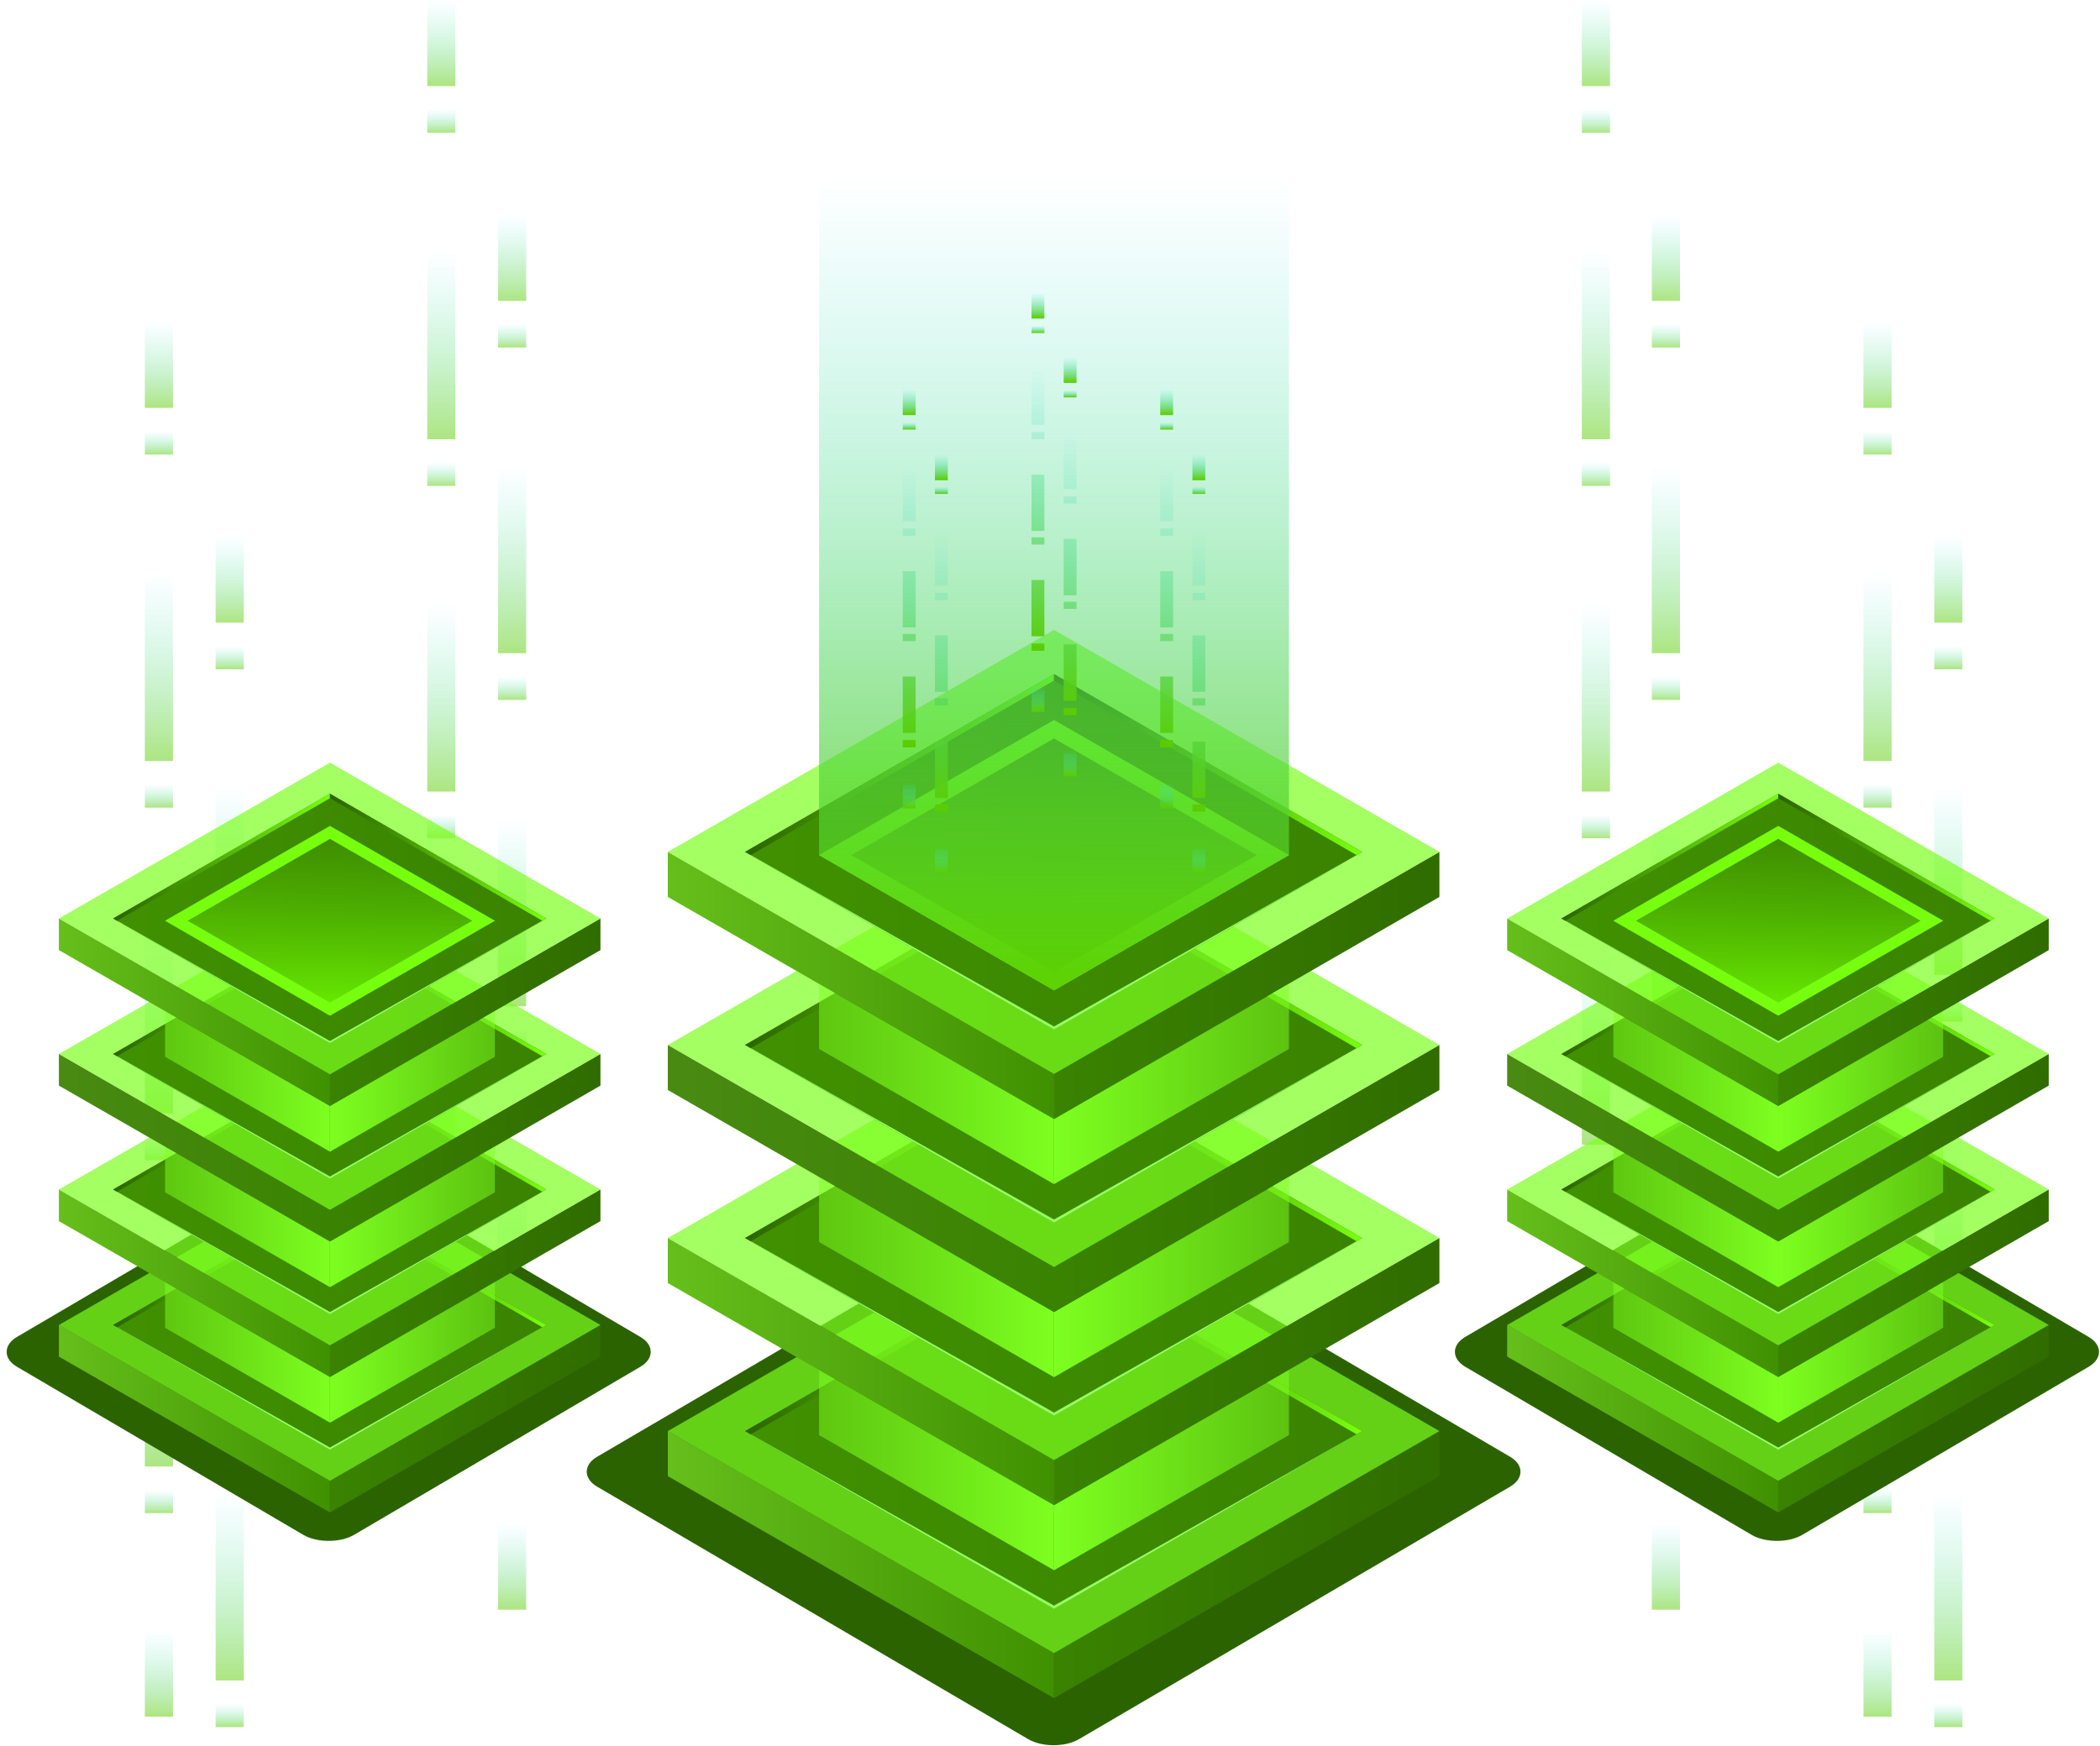 <?xml version="1.0" encoding="UTF-8" standalone="no"?><!DOCTYPE svg PUBLIC "-//W3C//DTD SVG 1.1//EN" "http://www.w3.org/Graphics/SVG/1.1/DTD/svg11.dtd"><svg width="100%" height="100%" viewBox="0 0 261 217" version="1.1" xmlns="http://www.w3.org/2000/svg" xmlns:xlink="http://www.w3.org/1999/xlink" xml:space="preserve" xmlns:serif="http://www.serif.com/" style="fill-rule:evenodd;clip-rule:evenodd;stroke-linejoin:round;stroke-miterlimit:1.414;"><g><g><g opacity="0.5"><rect x="18" y="40" width="3.5" height="10.7" style="fill:url(#_Linear1);"/><rect x="18" y="53.6" width="3.5" height="2.9" style="fill:url(#_Linear2);"/><rect x="18" y="158.9" width="3.5" height="23.4" style="fill:url(#_Linear3);"/><rect x="18" y="185.2" width="3.5" height="2.9" style="fill:url(#_Linear4);"/><rect x="18" y="115" width="3.5" height="23.4" style="fill:url(#_Linear5);"/><rect x="18" y="141.3" width="3.5" height="2.9" style="fill:url(#_Linear6);"/><rect x="18" y="97.5" width="3.5" height="2.9" style="fill:url(#_Linear7);"/><rect x="18" y="71.2" width="3.5" height="23.4" style="fill:url(#_Linear8);"/><rect x="18" y="202.7" width="3.5" height="10.7" style="fill:url(#_Linear9);"/><rect x="26.8" y="66.7" width="3.5" height="10.7" style="fill:url(#_Linear10);"/><rect x="26.8" y="80.3" width="3.5" height="2.9" style="fill:url(#_Linear11);"/><rect x="26.8" y="211.8" width="3.5" height="2.9" style="fill:url(#_Linear12);"/><rect x="26.8" y="185.5" width="3.5" height="23.4" style="fill:url(#_Linear13);"/><rect x="26.8" y="168" width="3.5" height="2.9" style="fill:url(#_Linear14);"/><rect x="26.8" y="141.7" width="3.5" height="23.4" style="fill:url(#_Linear15);"/><rect x="26.8" y="97.8" width="3.5" height="23.4" style="fill:url(#_Linear16);"/><rect x="26.8" y="124.1" width="3.5" height="2.9" style="fill:url(#_Linear17);"/><rect x="53.1" y="0" width="3.5" height="10.7" style="fill:url(#_Linear18);"/><rect x="53.1" y="13.6" width="3.5" height="2.9" style="fill:url(#_Linear19);"/><rect x="53.1" y="118.9" width="3.5" height="23.4" style="fill:url(#_Linear20);"/><rect x="53.1" y="75" width="3.5" height="23.4" style="fill:url(#_Linear21);"/><rect x="53.1" y="101.3" width="3.5" height="2.9" style="fill:url(#_Linear22);"/><rect x="53.1" y="57.5" width="3.5" height="2.9" style="fill:url(#_Linear23);"/><rect x="53.1" y="145.2" width="3.5" height="2.9" style="fill:url(#_Linear24);"/><rect x="53.1" y="31.2" width="3.5" height="23.4" style="fill:url(#_Linear25);"/><rect x="53.1" y="162.7" width="3.5" height="10.7" style="fill:url(#_Linear26);"/><rect x="61.9" y="26.7" width="3.5" height="10.7" style="fill:url(#_Linear27);"/><rect x="61.9" y="40.3" width="3.5" height="2.9" style="fill:url(#_Linear28);"/><rect x="61.9" y="101.7" width="3.5" height="23.4" style="fill:url(#_Linear29);"/><rect x="61.9" y="57.8" width="3.5" height="23.4" style="fill:url(#_Linear30);"/><rect x="61.9" y="145.5" width="3.5" height="23.4" style="fill:url(#_Linear31);"/><rect x="61.9" y="171.8" width="3.5" height="2.9" style="fill:url(#_Linear32);"/><rect x="61.9" y="128" width="3.5" height="2.9" style="fill:url(#_Linear33);"/><rect x="61.9" y="84.1" width="3.5" height="2.9" style="fill:url(#_Linear34);"/><rect x="61.9" y="189.4" width="3.5" height="10.7" style="fill:url(#_Linear35);"/><rect x="231.6" y="40" width="3.5" height="10.7" style="fill:url(#_Linear36);"/><rect x="231.6" y="53.6" width="3.5" height="2.9" style="fill:url(#_Linear37);"/><rect x="231.6" y="158.9" width="3.5" height="23.4" style="fill:url(#_Linear38);"/><rect x="231.6" y="185.2" width="3.5" height="2.9" style="fill:url(#_Linear39);"/><rect x="231.6" y="141.3" width="3.5" height="2.9" style="fill:url(#_Linear40);"/><rect x="231.6" y="71.2" width="3.5" height="23.4" style="fill:url(#_Linear41);"/><rect x="231.6" y="115" width="3.5" height="23.4" style="fill:url(#_Linear42);"/><rect x="231.6" y="97.5" width="3.5" height="2.9" style="fill:url(#_Linear43);"/><rect x="231.6" y="202.7" width="3.5" height="10.7" style="fill:url(#_Linear44);"/><rect x="240.4" y="66.7" width="3.5" height="10.7" style="fill:url(#_Linear45);"/><rect x="240.4" y="80.3" width="3.5" height="2.9" style="fill:url(#_Linear46);"/><rect x="240.4" y="97.8" width="3.5" height="23.4" style="fill:url(#_Linear47);"/><rect x="240.4" y="124.1" width="3.5" height="2.9" style="fill:url(#_Linear48);"/><rect x="240.4" y="141.7" width="3.5" height="23.4" style="fill:url(#_Linear49);"/><rect x="240.4" y="168" width="3.5" height="2.9" style="fill:url(#_Linear50);"/><rect x="240.4" y="211.8" width="3.5" height="2.9" style="fill:url(#_Linear51);"/><rect x="240.4" y="185.5" width="3.5" height="23.4" style="fill:url(#_Linear52);"/><rect x="196.6" y="0" width="3.5" height="10.7" style="fill:url(#_Linear53);"/><rect x="196.6" y="13.6" width="3.5" height="2.9" style="fill:url(#_Linear54);"/><rect x="196.6" y="57.5" width="3.5" height="2.9" style="fill:url(#_Linear55);"/><rect x="196.6" y="75" width="3.5" height="23.4" style="fill:url(#_Linear56);"/><rect x="196.6" y="31.2" width="3.5" height="23.4" style="fill:url(#_Linear57);"/><rect x="196.6" y="118.9" width="3.5" height="23.4" style="fill:url(#_Linear58);"/><rect x="196.6" y="101.3" width="3.5" height="2.9" style="fill:url(#_Linear59);"/><rect x="196.6" y="145.2" width="3.5" height="2.9" style="fill:url(#_Linear60);"/><rect x="196.6" y="162.7" width="3.5" height="10.7" style="fill:url(#_Linear61);"/><rect x="205.3" y="26.7" width="3.5" height="10.7" style="fill:url(#_Linear62);"/><rect x="205.3" y="40.3" width="3.5" height="2.9" style="fill:url(#_Linear63);"/><rect x="205.3" y="84.1" width="3.5" height="2.9" style="fill:url(#_Linear64);"/><rect x="205.3" y="171.8" width="3.5" height="2.9" style="fill:url(#_Linear65);"/><rect x="205.3" y="57.8" width="3.5" height="23.4" style="fill:url(#_Linear66);"/><rect x="205.3" y="145.5" width="3.5" height="23.4" style="fill:url(#_Linear67);"/><rect x="205.3" y="101.7" width="3.5" height="23.4" style="fill:url(#_Linear68);"/><rect x="205.3" y="128" width="3.5" height="2.9" style="fill:url(#_Linear69);"/><rect x="205.3" y="189.4" width="3.5" height="10.7" style="fill:url(#_Linear70);"/></g></g><g><path d="M74.2,184.8c-1.7,-1 -1.7,-2.7 0,-3.7l53.6,-31.4c1.7,-1 4.6,-1 6.3,0l53.6,31.4c1.7,1 1.7,2.7 0,3.7l-53.6,31.4c-1.7,1 -4.6,1 -6.3,0l-53.6,-31.4Z" style="fill:#2b6300;fill-rule:nonzero;"/><g><path d="M131,205.5l-48,-27.6l0,5.6l48,27.6l0,-5.6Z" style="fill:url(#_Linear71);fill-rule:nonzero;"/><path d="M131,211.1l47.9,-27.6l0,-5.6l-47.9,27.6l0,5.6Z" style="fill:url(#_Linear72);fill-rule:nonzero;"/><path d="M178.9,177.9l-47.9,-27.6l-48,27.6l48,27.6l47.9,-27.6Z" style="fill:#7dff20;fill-opacity:0.7;fill-rule:nonzero;"/><path d="M169.3,177.9l-38.3,-22.1l-38.4,22.1l38.4,22.1l38.3,-22.1Z" style="fill:url(#_Linear73);fill-rule:nonzero;"/><path d="M131,199.6l-38.4,-21.7l38.4,22.1l38.3,-22.1l-38.3,21.7Z" style="fill:#94ff62;fill-rule:nonzero;"/><path d="M131,155.8l-38.4,22.1l0.7,0.4l37.7,-21.7l0,-0.8Z" style="fill:url(#_Linear74);fill-rule:nonzero;"/><path d="M131,155.8l0,0.8l37.6,21.7l0.7,-0.4l-38.3,-22.1Z" style="fill:url(#_Linear75);fill-rule:nonzero;"/><path d="M131,187.1l-29.2,-16.8l0,8.1l29.2,16.8l0,-8.1Z" style="fill:url(#_Linear76);fill-rule:nonzero;"/><path d="M160.2,178.4l-29.2,16.8l0,-8.1l29.2,-16.8l0,8.1Z" style="fill:url(#_Linear77);fill-rule:nonzero;"/></g><g><path d="M131,181.5l-48,-27.6l0,5.6l48,27.6l0,-5.6Z" style="fill:url(#_Linear78);fill-rule:nonzero;"/><path d="M131,187.1l47.9,-27.6l0,-5.6l-47.9,27.6l0,5.6Z" style="fill:url(#_Linear79);fill-rule:nonzero;"/><path d="M178.9,153.9l-47.9,-27.6l-48,27.6l48,27.6l47.9,-27.6Z" style="fill:#7dff20;fill-opacity:0.7;fill-rule:nonzero;"/><path d="M169.3,153.9l-38.3,-22.1l-38.4,22.1l38.4,22.1l38.3,-22.1Z" style="fill:url(#_Linear80);fill-rule:nonzero;"/><path d="M131,175.6l-38.4,-21.7l38.4,22.1l38.3,-22.1l-38.3,21.7Z" style="fill:#94ff62;fill-rule:nonzero;"/><path d="M131,131.8l-38.4,22.1l0.7,0.4l37.7,-21.7l0,-0.8Z" style="fill:url(#_Linear81);fill-rule:nonzero;"/><path d="M131,131.8l0,0.8l37.6,21.7l0.7,-0.4l-38.3,-22.1Z" style="fill:url(#_Linear82);fill-rule:nonzero;"/><path d="M131,163.1l-29.2,-16.8l0,8.1l29.2,16.8l0,-8.1Z" style="fill:url(#_Linear83);fill-rule:nonzero;"/><path d="M160.2,154.4l-29.2,16.8l0,-8.1l29.2,-16.8l0,8.1Z" style="fill:url(#_Linear84);fill-rule:nonzero;"/></g><g><path d="M131,157.5l-48,-27.6l0,5.6l48,27.6l0,-5.6Z" style="fill:url(#_Linear85);fill-rule:nonzero;"/><path d="M131,163.1l47.9,-27.6l0,-5.6l-47.9,27.6l0,5.6Z" style="fill:url(#_Linear86);fill-rule:nonzero;"/><path d="M178.9,129.9l-47.9,-27.6l-48,27.6l48,27.6l47.9,-27.6Z" style="fill:#7dff20;fill-opacity:0.7;fill-rule:nonzero;"/><path d="M169.3,129.9l-38.3,-22.1l-38.4,22.1l38.4,22.1l38.3,-22.1Z" style="fill:url(#_Linear87);fill-rule:nonzero;"/><path d="M131,151.6l-38.4,-21.7l38.4,22.1l38.3,-22.1l-38.3,21.7Z" style="fill:#94ff62;fill-rule:nonzero;"/><path d="M131,107.8l-38.4,22.1l0.7,0.4l37.7,-21.7l0,-0.8Z" style="fill:url(#_Linear88);fill-rule:nonzero;"/><path d="M131,107.8l0,0.8l37.6,21.7l0.7,-0.4l-38.3,-22.1Z" style="fill:url(#_Linear89);fill-rule:nonzero;"/><path d="M131,139.1l-29.2,-16.8l0,8.1l29.2,16.8l0,-8.1Z" style="fill:url(#_Linear90);fill-rule:nonzero;"/><path d="M160.2,130.4l-29.2,16.8l0,-8.1l29.2,-16.8l0,8.1Z" style="fill:url(#_Linear91);fill-rule:nonzero;"/></g><g><path d="M131,133.5l-48,-27.6l0,5.6l48,27.6l0,-5.6Z" style="fill:url(#_Linear92);fill-rule:nonzero;"/><path d="M131,139.1l47.9,-27.6l0,-5.6l-47.9,27.6l0,5.6Z" style="fill:url(#_Linear93);fill-rule:nonzero;"/><path d="M178.9,105.9l-47.9,-27.6l-48,27.6l48,27.6l47.9,-27.6Z" style="fill:#7dff20;fill-opacity:0.7;fill-rule:nonzero;"/><path d="M169.3,105.9l-38.3,-22.1l-38.4,22.1l38.4,22.1l38.3,-22.1Z" style="fill:url(#_Linear94);fill-rule:nonzero;"/><path d="M131,127.6l-38.4,-21.7l38.4,22.1l38.3,-22.1l-38.3,21.7Z" style="fill:#94ff62;fill-rule:nonzero;"/><path d="M131,83.8l-38.4,22.1l0.7,0.4l37.7,-21.7l0,-0.8Z" style="fill:url(#_Linear95);fill-rule:nonzero;"/><path d="M131,83.8l0,0.8l37.6,21.7l0.7,-0.4l-38.3,-22.1Z" style="fill:url(#_Linear96);fill-rule:nonzero;"/><path d="M101.8,106.3l29.2,16.8l29.2,-16.8l-29.2,-16.8l-29.2,16.8Z" style="fill:url(#_Linear97);fill-rule:nonzero;"/><path d="M131,91.8l25.2,14.5l-25.2,14.5l-25.2,-14.5l25.2,-14.5m0,-2.3l-29.2,16.8l29.2,16.8l29.2,-16.8l-29.2,-16.8Z" style="fill:#77fe0e;fill-rule:nonzero;"/></g><path d="M101.8,22l0,84.3l29.2,16.8l29.2,-16.8l0,-84.3l-58.4,0Z" style="fill:url(#_Linear98);fill-rule:nonzero;"/><g><g><g><rect x="112.2" y="48.4" width="1.6" height="3.2" style="fill:url(#_Linear99);"/><rect x="112.2" y="52.5" width="1.6" height="0.9" style="fill:url(#_Linear100);"/><path d="M113.8,92.9l-1.6,0l0,-0.9l1.6,0l0,0.9Zm0,-1.8l-1.6,0l0,-7l1.6,0l0,7Zm0,-11.4l-1.6,0l0,-0.9l1.6,0l0,0.9Zm0,-1.7l-1.6,0l0,-7l1.6,0l0,7Zm0,-11.4l-1.6,0l0,-0.9l1.6,0l0,0.9Zm0,-1.8l-1.6,0l0,-7l1.6,0l0,7Z" style="fill:url(#_Linear101);fill-rule:nonzero;"/><rect x="112.2" y="97.3" width="1.6" height="3.2" style="fill:url(#_Linear102);"/></g><g><rect x="116.2" y="56.5" width="1.6" height="3.2" style="fill:url(#_Linear103);"/><rect x="116.2" y="60.5" width="1.6" height="0.9" style="fill:url(#_Linear104);"/><path d="M117.8,100.9l-1.6,0l0,-0.9l1.6,0l0,0.9Zm0,-1.7l-1.6,0l0,-7l1.6,0l0,7Zm0,-11.5l-1.6,0l0,-0.9l1.6,0l0,0.9Zm0,-1.7l-1.6,0l0,-7l1.6,0l0,7Zm0,-11.4l-1.6,0l0,-0.9l1.6,0l0,0.9Zm0,-1.8l-1.6,0l0,-7l1.6,0l0,7Z" style="fill:url(#_Linear105);fill-rule:nonzero;"/><rect x="116.2" y="105.3" width="1.6" height="3.2" style="fill:url(#_Linear106);"/></g><g><rect x="144.2" y="48.4" width="1.6" height="3.2" style="fill:url(#_Linear107);"/><rect x="144.2" y="52.5" width="1.6" height="0.9" style="fill:url(#_Linear108);"/><path d="M145.8,92.9l-1.6,0l0,-0.9l1.6,0l0,0.9Zm0,-1.8l-1.6,0l0,-7l1.6,0l0,7Zm0,-11.4l-1.6,0l0,-0.9l1.6,0l0,0.9Zm0,-1.7l-1.6,0l0,-7l1.6,0l0,7Zm0,-11.4l-1.6,0l0,-0.9l1.6,0l0,0.9Zm0,-1.8l-1.6,0l0,-7l1.6,0l0,7Z" style="fill:url(#_Linear109);fill-rule:nonzero;"/><rect x="144.2" y="97.3" width="1.6" height="3.2" style="fill:url(#_Linear110);"/></g><g><rect x="148.2" y="56.5" width="1.6" height="3.2" style="fill:url(#_Linear111);"/><rect x="148.2" y="60.5" width="1.6" height="0.9" style="fill:url(#_Linear112);"/><path d="M149.8,100.9l-1.6,0l0,-0.9l1.6,0l0,0.9Zm0,-1.7l-1.6,0l0,-7l1.6,0l0,7Zm0,-11.5l-1.6,0l0,-0.9l1.6,0l0,0.9Zm0,-1.7l-1.6,0l0,-7l1.6,0l0,7Zm0,-11.4l-1.6,0l0,-0.9l1.6,0l0,0.9Zm0,-1.8l-1.6,0l0,-7l1.6,0l0,7Z" style="fill:url(#_Linear113);fill-rule:nonzero;"/><rect x="148.2" y="105.3" width="1.6" height="3.2" style="fill:url(#_Linear114);"/></g></g><g><g><rect x="128.2" y="36.4" width="1.6" height="3.2" style="fill:url(#_Linear115);"/><rect x="128.2" y="40.5" width="1.6" height="0.9" style="fill:url(#_Linear116);"/><path d="M129.8,80.9l-1.6,0l0,-0.9l1.6,0l0,0.9Zm0,-1.8l-1.6,0l0,-7l1.6,0l0,7Zm0,-11.4l-1.6,0l0,-0.9l1.6,0l0,0.9Zm0,-1.7l-1.6,0l0,-7l1.6,0l0,7Zm0,-11.4l-1.6,0l0,-0.9l1.6,0l0,0.9Zm0,-1.8l-1.6,0l0,-7l1.6,0l0,7Z" style="fill:url(#_Linear117);fill-rule:nonzero;"/><rect x="128.2" y="85.3" width="1.6" height="3.2" style="fill:url(#_Linear118);"/></g><g><rect x="132.2" y="44.4" width="1.6" height="3.2" style="fill:url(#_Linear119);"/><rect x="132.2" y="48.5" width="1.6" height="0.9" style="fill:url(#_Linear120);"/><path d="M133.8,88.9l-1.6,0l0,-0.9l1.6,0l0,0.9Zm0,-1.8l-1.6,0l0,-7l1.6,0l0,7Zm0,-11.4l-1.6,0l0,-0.9l1.6,0l0,0.9Zm0,-1.7l-1.6,0l0,-7l1.6,0l0,7Zm0,-11.4l-1.6,0l0,-0.9l1.6,0l0,0.9Zm0,-1.8l-1.6,0l0,-7l1.6,0l0,7Z" style="fill:url(#_Linear121);fill-rule:nonzero;"/><rect x="132.2" y="93.3" width="1.6" height="3.2" style="fill:url(#_Linear122);"/></g></g></g></g><g><path d="M182.1,169.9c-1.7,-1 -1.7,-2.7 0,-3.7l35.6,-20.9c1.7,-1 4.6,-1 6.3,0l35.6,20.9c1.7,1 1.7,2.7 0,3.7l-35.6,20.9c-1.7,1 -4.6,1 -6.3,0l-35.6,-20.9Z" style="fill:#2b6300;fill-rule:nonzero;"/><g><path d="M221.009,184.084l-33.69,-19.372l0,3.931l33.69,19.371l0,-3.93Z" style="fill:url(#_Linear123);fill-rule:nonzero;"/><path d="M221.009,188.014l33.619,-19.371l0,-3.931l-33.619,19.372l0,3.93Z" style="fill:url(#_Linear124);fill-rule:nonzero;"/><path d="M254.628,164.712l-33.619,-19.371l-33.69,19.371l33.69,19.372l33.619,-19.372Z" style="fill:#7dff20;fill-opacity:0.7;fill-rule:nonzero;"/><path d="M247.89,164.712l-26.881,-15.511l-26.952,15.511l26.952,15.512l26.881,-15.512Z" style="fill:url(#_Linear125);fill-rule:nonzero;"/><path d="M221.009,179.943l-26.952,-15.231l26.952,15.512l26.881,-15.512l-26.881,15.231Z" style="fill:#94ff62;fill-rule:nonzero;"/><path d="M221.009,149.201l-26.952,15.511l0.492,0.281l26.46,-15.23l0,-0.562Z" style="fill:url(#_Linear126);fill-rule:nonzero;"/><path d="M221.009,149.201l0,0.562l26.39,15.23l0.491,-0.281l-26.881,-15.511Z" style="fill:url(#_Linear127);fill-rule:nonzero;"/><path d="M221.009,171.17l-20.495,-11.792l0,5.685l20.495,11.792l0,-5.685Z" style="fill:url(#_Linear128);fill-rule:nonzero;"/><path d="M241.503,165.063l-20.494,11.792l0,-5.685l20.494,-11.792l0,5.685Z" style="fill:url(#_Linear129);fill-rule:nonzero;"/></g><g><path d="M221.009,167.239l-33.69,-19.371l0,3.93l33.69,19.372l0,-3.931Z" style="fill:url(#_Linear130);fill-rule:nonzero;"/><path d="M221.009,171.17l33.619,-19.372l0,-3.93l-33.619,19.371l0,3.931Z" style="fill:url(#_Linear131);fill-rule:nonzero;"/><path d="M254.628,147.868l-33.619,-19.372l-33.69,19.372l33.69,19.371l33.619,-19.371Z" style="fill:#7dff20;fill-opacity:0.7;fill-rule:nonzero;"/><path d="M247.89,147.868l-26.881,-15.512l-26.952,15.512l26.952,15.511l26.881,-15.511Z" style="fill:url(#_Linear132);fill-rule:nonzero;"/><path d="M221.009,163.098l-26.952,-15.23l26.952,15.511l26.881,-15.511l-26.881,15.23Z" style="fill:#94ff62;fill-rule:nonzero;"/><path d="M221.009,132.356l-26.952,15.512l0.492,0.28l26.46,-15.23l0,-0.562Z" style="fill:url(#_Linear133);fill-rule:nonzero;"/><path d="M221.009,132.356l0,0.562l26.39,15.23l0.491,-0.28l-26.881,-15.512Z" style="fill:url(#_Linear134);fill-rule:nonzero;"/><path d="M221.009,154.325l-20.495,-11.792l0,5.686l20.495,11.791l0,-5.685Z" style="fill:url(#_Linear135);fill-rule:nonzero;"/><path d="M241.503,148.219l-20.494,11.791l0,-5.685l20.494,-11.792l0,5.686Z" style="fill:url(#_Linear136);fill-rule:nonzero;"/></g><g><path d="M221.009,150.394l-33.69,-19.371l0,3.93l33.69,19.372l0,-3.931Z" style="fill:url(#_Linear137);fill-rule:nonzero;"/><path d="M221.009,154.325l33.619,-19.372l0,-3.93l-33.619,19.371l0,3.931Z" style="fill:url(#_Linear138);fill-rule:nonzero;"/><path d="M254.628,131.023l-33.619,-19.372l-33.69,19.372l33.69,19.371l33.619,-19.371Z" style="fill:#7dff20;fill-opacity:0.7;fill-rule:nonzero;"/><path d="M247.89,131.023l-26.881,-15.511l-26.952,15.511l26.952,15.511l26.881,-15.511Z" style="fill:url(#_Linear139);fill-rule:nonzero;"/><path d="M221.009,146.253l-26.952,-15.23l26.952,15.511l26.881,-15.511l-26.881,15.23Z" style="fill:#94ff62;fill-rule:nonzero;"/><path d="M221.009,115.512l-26.952,15.511l0.492,0.281l26.46,-15.231l0,-0.561Z" style="fill:url(#_Linear140);fill-rule:nonzero;"/><path d="M221.009,115.512l0,0.561l26.39,15.231l0.491,-0.281l-26.881,-15.511Z" style="fill:url(#_Linear141);fill-rule:nonzero;"/><path d="M221.009,137.48l-20.495,-11.791l0,5.685l20.495,11.791l0,-5.685Z" style="fill:url(#_Linear142);fill-rule:nonzero;"/><path d="M241.503,131.374l-20.494,11.791l0,-5.685l20.494,-11.791l0,5.685Z" style="fill:url(#_Linear143);fill-rule:nonzero;"/></g><g><path d="M221.009,133.55l-33.69,-19.372l0,3.931l33.69,19.371l0,-3.93Z" style="fill:url(#_Linear144);fill-rule:nonzero;"/><path d="M221.009,137.48l33.619,-19.371l0,-3.931l-33.619,19.372l0,3.93Z" style="fill:url(#_Linear145);fill-rule:nonzero;"/><path d="M254.628,114.178l-33.619,-19.371l-33.69,19.371l33.69,19.372l33.619,-19.372Z" style="fill:#7dff20;fill-opacity:0.7;fill-rule:nonzero;"/><path d="M247.89,114.178l-26.881,-15.511l-26.952,15.511l26.952,15.511l26.881,-15.511Z" style="fill:url(#_Linear146);fill-rule:nonzero;"/><path d="M221.009,129.409l-26.952,-15.231l26.952,15.511l26.881,-15.511l-26.881,15.231Z" style="fill:#94ff62;fill-rule:nonzero;"/><path d="M221.009,98.667l-26.952,15.511l0.492,0.281l26.46,-15.231l0,-0.561Z" style="fill:url(#_Linear147);fill-rule:nonzero;"/><path d="M221.009,98.667l0,0.561l26.39,15.231l0.491,-0.281l-26.881,-15.511Z" style="fill:url(#_Linear148);fill-rule:nonzero;"/><path d="M200.514,114.459l20.495,11.791l20.494,-11.791l-20.494,-11.791l-20.495,11.791Z" style="fill:url(#_Linear149);fill-rule:nonzero;"/><path d="M221.009,104.282l17.687,10.177l-17.687,10.177l-17.687,-10.177l17.687,-10.177m0,-1.614l-20.495,11.791l20.495,11.791l20.494,-11.791l-20.494,-11.791Z" style="fill:#77fe0e;fill-rule:nonzero;"/></g></g><g><path d="M2.1,169.9c-1.7,-1 -1.7,-2.7 0,-3.7l35.6,-20.9c1.7,-1 4.6,-1 6.3,0l35.6,20.9c1.7,1 1.7,2.7 0,3.7l-35.6,20.9c-1.7,1 -4.6,1 -6.3,0l-35.6,-20.9Z" style="fill:#2b6300;fill-rule:nonzero;"/><g><path d="M41.009,184.084l-33.69,-19.372l0,3.931l33.69,19.371l0,-3.93Z" style="fill:url(#_Linear150);fill-rule:nonzero;"/><path d="M41.009,188.014l33.619,-19.371l0,-3.931l-33.619,19.372l0,3.93Z" style="fill:url(#_Linear151);fill-rule:nonzero;"/><path d="M74.628,164.712l-33.619,-19.371l-33.69,19.371l33.69,19.372l33.619,-19.372Z" style="fill:#7dff20;fill-opacity:0.7;fill-rule:nonzero;"/><path d="M67.89,164.712l-26.881,-15.511l-26.952,15.511l26.952,15.512l26.881,-15.512Z" style="fill:url(#_Linear152);fill-rule:nonzero;"/><path d="M41.009,179.943l-26.952,-15.231l26.952,15.512l26.881,-15.512l-26.881,15.231Z" style="fill:#94ff62;fill-rule:nonzero;"/><path d="M41.009,149.201l-26.952,15.511l0.492,0.281l26.46,-15.23l0,-0.562Z" style="fill:url(#_Linear153);fill-rule:nonzero;"/><path d="M41.009,149.201l0,0.562l26.39,15.23l0.491,-0.281l-26.881,-15.511Z" style="fill:url(#_Linear154);fill-rule:nonzero;"/><path d="M41.009,171.17l-20.495,-11.792l0,5.685l20.495,11.792l0,-5.685Z" style="fill:url(#_Linear155);fill-rule:nonzero;"/><path d="M61.503,165.063l-20.494,11.792l0,-5.685l20.494,-11.792l0,5.685Z" style="fill:url(#_Linear156);fill-rule:nonzero;"/></g><g><path d="M41.009,167.239l-33.69,-19.371l0,3.93l33.69,19.372l0,-3.931Z" style="fill:url(#_Linear157);fill-rule:nonzero;"/><path d="M41.009,171.17l33.619,-19.372l0,-3.93l-33.619,19.371l0,3.931Z" style="fill:url(#_Linear158);fill-rule:nonzero;"/><path d="M74.628,147.868l-33.619,-19.372l-33.69,19.372l33.69,19.371l33.619,-19.371Z" style="fill:#7dff20;fill-opacity:0.7;fill-rule:nonzero;"/><path d="M67.89,147.868l-26.881,-15.512l-26.952,15.512l26.952,15.511l26.881,-15.511Z" style="fill:url(#_Linear159);fill-rule:nonzero;"/><path d="M41.009,163.098l-26.952,-15.23l26.952,15.511l26.881,-15.511l-26.881,15.23Z" style="fill:#94ff62;fill-rule:nonzero;"/><path d="M41.009,132.356l-26.952,15.512l0.492,0.28l26.46,-15.23l0,-0.562Z" style="fill:url(#_Linear160);fill-rule:nonzero;"/><path d="M41.009,132.356l0,0.562l26.39,15.23l0.491,-0.28l-26.881,-15.512Z" style="fill:url(#_Linear161);fill-rule:nonzero;"/><path d="M41.009,154.325l-20.495,-11.792l0,5.686l20.495,11.791l0,-5.685Z" style="fill:url(#_Linear162);fill-rule:nonzero;"/><path d="M61.503,148.219l-20.494,11.791l0,-5.685l20.494,-11.792l0,5.686Z" style="fill:url(#_Linear163);fill-rule:nonzero;"/></g><g><path d="M41.009,150.394l-33.69,-19.371l0,3.93l33.69,19.372l0,-3.931Z" style="fill:url(#_Linear164);fill-rule:nonzero;"/><path d="M41.009,154.325l33.619,-19.372l0,-3.93l-33.619,19.371l0,3.931Z" style="fill:url(#_Linear165);fill-rule:nonzero;"/><path d="M74.628,131.023l-33.619,-19.372l-33.69,19.372l33.69,19.371l33.619,-19.371Z" style="fill:#7dff20;fill-opacity:0.7;fill-rule:nonzero;"/><path d="M67.89,131.023l-26.881,-15.511l-26.952,15.511l26.952,15.511l26.881,-15.511Z" style="fill:url(#_Linear166);fill-rule:nonzero;"/><path d="M41.009,146.253l-26.952,-15.23l26.952,15.511l26.881,-15.511l-26.881,15.23Z" style="fill:#94ff62;fill-rule:nonzero;"/><path d="M41.009,115.512l-26.952,15.511l0.492,0.281l26.46,-15.231l0,-0.561Z" style="fill:url(#_Linear167);fill-rule:nonzero;"/><path d="M41.009,115.512l0,0.561l26.39,15.231l0.491,-0.281l-26.881,-15.511Z" style="fill:url(#_Linear168);fill-rule:nonzero;"/><path d="M41.009,137.48l-20.495,-11.791l0,5.685l20.495,11.791l0,-5.685Z" style="fill:url(#_Linear169);fill-rule:nonzero;"/><path d="M61.503,131.374l-20.494,11.791l0,-5.685l20.494,-11.791l0,5.685Z" style="fill:url(#_Linear170);fill-rule:nonzero;"/></g><g><path d="M41.009,133.55l-33.69,-19.372l0,3.931l33.69,19.371l0,-3.93Z" style="fill:url(#_Linear171);fill-rule:nonzero;"/><path d="M41.009,137.48l33.619,-19.371l0,-3.931l-33.619,19.372l0,3.93Z" style="fill:url(#_Linear172);fill-rule:nonzero;"/><path d="M74.628,114.178l-33.619,-19.371l-33.69,19.371l33.69,19.372l33.619,-19.372Z" style="fill:#7dff20;fill-opacity:0.7;fill-rule:nonzero;"/><path d="M67.89,114.178l-26.881,-15.511l-26.952,15.511l26.952,15.511l26.881,-15.511Z" style="fill:url(#_Linear173);fill-rule:nonzero;"/><path d="M41.009,129.409l-26.952,-15.231l26.952,15.511l26.881,-15.511l-26.881,15.231Z" style="fill:#94ff62;fill-rule:nonzero;"/><path d="M41.009,98.667l-26.952,15.511l0.492,0.281l26.46,-15.231l0,-0.561Z" style="fill:url(#_Linear174);fill-rule:nonzero;"/><path d="M41.009,98.667l0,0.561l26.39,15.231l0.491,-0.281l-26.881,-15.511Z" style="fill:url(#_Linear175);fill-rule:nonzero;"/><path d="M20.514,114.459l20.495,11.791l20.494,-11.791l-20.494,-11.791l-20.495,11.791Z" style="fill:url(#_Linear176);fill-rule:nonzero;"/><path d="M41.009,104.282l17.687,10.177l-17.687,10.177l-17.687,-10.177l17.687,-10.177m0,-1.614l-20.495,11.791l20.495,11.791l20.494,-11.791l-20.494,-11.791Z" style="fill:#77fe0e;fill-rule:nonzero;"/></g></g></g><defs><linearGradient id="_Linear1" x1="0" y1="0" x2="1" y2="0" gradientUnits="userSpaceOnUse" gradientTransform="matrix(1.53705e-15,-10.708,25.102,6.55672e-16,19.762,50.703)"><stop offset="0" style="stop-color:#5acc01;stop-opacity:1"/><stop offset="1" style="stop-color:#40e5df;stop-opacity:0"/></linearGradient><linearGradient id="_Linear2" x1="0" y1="0" x2="1" y2="0" gradientUnits="userSpaceOnUse" gradientTransform="matrix(1.53705e-15,-2.902,25.102,1.77706e-16,19.762,56.501)"><stop offset="0" style="stop-color:#5acc01;stop-opacity:1"/><stop offset="1" style="stop-color:#40e5df;stop-opacity:0"/></linearGradient><linearGradient id="_Linear3" x1="0" y1="0" x2="1" y2="0" gradientUnits="userSpaceOnUse" gradientTransform="matrix(1.53705e-15,-23.417,25.102,1.4339e-15,19.762,182.306)"><stop offset="0" style="stop-color:#5acc01;stop-opacity:1"/><stop offset="1" style="stop-color:#40e5df;stop-opacity:0"/></linearGradient><linearGradient id="_Linear4" x1="0" y1="0" x2="1" y2="0" gradientUnits="userSpaceOnUse" gradientTransform="matrix(1.53705e-15,-2.902,25.102,1.77706e-16,19.762,188.101)"><stop offset="0" style="stop-color:#5acc01;stop-opacity:1"/><stop offset="1" style="stop-color:#40e5df;stop-opacity:0"/></linearGradient><linearGradient id="_Linear5" x1="0" y1="0" x2="1" y2="0" gradientUnits="userSpaceOnUse" gradientTransform="matrix(1.53705e-15,-23.417,25.102,1.4339e-15,19.762,138.406)"><stop offset="0" style="stop-color:#5acc01;stop-opacity:1"/><stop offset="1" style="stop-color:#40e5df;stop-opacity:0"/></linearGradient><linearGradient id="_Linear6" x1="0" y1="0" x2="1" y2="0" gradientUnits="userSpaceOnUse" gradientTransform="matrix(1.53705e-15,-2.902,25.102,1.77706e-16,19.762,144.201)"><stop offset="0" style="stop-color:#5acc01;stop-opacity:1"/><stop offset="1" style="stop-color:#40e5df;stop-opacity:0"/></linearGradient><linearGradient id="_Linear7" x1="0" y1="0" x2="1" y2="0" gradientUnits="userSpaceOnUse" gradientTransform="matrix(1.53705e-15,-2.902,25.102,1.77706e-16,19.762,100.401)"><stop offset="0" style="stop-color:#5acc01;stop-opacity:1"/><stop offset="1" style="stop-color:#40e5df;stop-opacity:0"/></linearGradient><linearGradient id="_Linear8" x1="0" y1="0" x2="1" y2="0" gradientUnits="userSpaceOnUse" gradientTransform="matrix(1.53705e-15,-23.417,25.102,1.4339e-15,19.762,94.606)"><stop offset="0" style="stop-color:#5acc01;stop-opacity:1"/><stop offset="1" style="stop-color:#40e5df;stop-opacity:0"/></linearGradient><linearGradient id="_Linear9" x1="0" y1="0" x2="1" y2="0" gradientUnits="userSpaceOnUse" gradientTransform="matrix(1.53705e-15,-10.708,25.102,6.55672e-16,19.762,213.403)"><stop offset="0" style="stop-color:#5acc01;stop-opacity:1"/><stop offset="1" style="stop-color:#40e5df;stop-opacity:0"/></linearGradient><linearGradient id="_Linear10" x1="0" y1="0" x2="1" y2="0" gradientUnits="userSpaceOnUse" gradientTransform="matrix(1.53705e-15,-10.708,25.102,6.55672e-16,28.562,77.403)"><stop offset="0" style="stop-color:#5acc01;stop-opacity:1"/><stop offset="1" style="stop-color:#40e5df;stop-opacity:0"/></linearGradient><linearGradient id="_Linear11" x1="0" y1="0" x2="1" y2="0" gradientUnits="userSpaceOnUse" gradientTransform="matrix(1.53705e-15,-2.902,25.102,1.77706e-16,28.562,83.201)"><stop offset="0" style="stop-color:#5acc01;stop-opacity:1"/><stop offset="1" style="stop-color:#40e5df;stop-opacity:0"/></linearGradient><linearGradient id="_Linear12" x1="0" y1="0" x2="1" y2="0" gradientUnits="userSpaceOnUse" gradientTransform="matrix(1.53705e-15,-2.902,25.102,1.77706e-16,28.562,214.701)"><stop offset="0" style="stop-color:#5acc01;stop-opacity:1"/><stop offset="1" style="stop-color:#40e5df;stop-opacity:0"/></linearGradient><linearGradient id="_Linear13" x1="0" y1="0" x2="1" y2="0" gradientUnits="userSpaceOnUse" gradientTransform="matrix(1.53705e-15,-23.417,25.102,1.4339e-15,28.562,208.906)"><stop offset="0" style="stop-color:#5acc01;stop-opacity:1"/><stop offset="1" style="stop-color:#40e5df;stop-opacity:0"/></linearGradient><linearGradient id="_Linear14" x1="0" y1="0" x2="1" y2="0" gradientUnits="userSpaceOnUse" gradientTransform="matrix(1.53705e-15,-2.902,25.102,1.77706e-16,28.562,170.901)"><stop offset="0" style="stop-color:#5acc01;stop-opacity:1"/><stop offset="1" style="stop-color:#40e5df;stop-opacity:0"/></linearGradient><linearGradient id="_Linear15" x1="0" y1="0" x2="1" y2="0" gradientUnits="userSpaceOnUse" gradientTransform="matrix(1.53705e-15,-23.417,25.102,1.4339e-15,28.562,165.106)"><stop offset="0" style="stop-color:#5acc01;stop-opacity:1"/><stop offset="1" style="stop-color:#40e5df;stop-opacity:0"/></linearGradient><linearGradient id="_Linear16" x1="0" y1="0" x2="1" y2="0" gradientUnits="userSpaceOnUse" gradientTransform="matrix(1.53705e-15,-23.417,25.102,1.4339e-15,28.562,121.206)"><stop offset="0" style="stop-color:#5acc01;stop-opacity:1"/><stop offset="1" style="stop-color:#40e5df;stop-opacity:0"/></linearGradient><linearGradient id="_Linear17" x1="0" y1="0" x2="1" y2="0" gradientUnits="userSpaceOnUse" gradientTransform="matrix(1.53705e-15,-2.902,25.102,1.77706e-16,28.562,127.001)"><stop offset="0" style="stop-color:#5acc01;stop-opacity:1"/><stop offset="1" style="stop-color:#40e5df;stop-opacity:0"/></linearGradient><linearGradient id="_Linear18" x1="0" y1="0" x2="1" y2="0" gradientUnits="userSpaceOnUse" gradientTransform="matrix(1.53705e-15,-10.708,25.102,6.55672e-16,54.862,10.703)"><stop offset="0" style="stop-color:#5acc01;stop-opacity:1"/><stop offset="1" style="stop-color:#40e5df;stop-opacity:0"/></linearGradient><linearGradient id="_Linear19" x1="0" y1="0" x2="1" y2="0" gradientUnits="userSpaceOnUse" gradientTransform="matrix(1.53705e-15,-2.902,25.102,1.77706e-16,54.862,16.501)"><stop offset="0" style="stop-color:#5acc01;stop-opacity:1"/><stop offset="1" style="stop-color:#40e5df;stop-opacity:0"/></linearGradient><linearGradient id="_Linear20" x1="0" y1="0" x2="1" y2="0" gradientUnits="userSpaceOnUse" gradientTransform="matrix(1.53705e-15,-23.417,25.102,1.4339e-15,54.862,142.306)"><stop offset="0" style="stop-color:#5acc01;stop-opacity:1"/><stop offset="1" style="stop-color:#40e5df;stop-opacity:0"/></linearGradient><linearGradient id="_Linear21" x1="0" y1="0" x2="1" y2="0" gradientUnits="userSpaceOnUse" gradientTransform="matrix(1.53705e-15,-23.417,25.102,1.4339e-15,54.862,98.406)"><stop offset="0" style="stop-color:#5acc01;stop-opacity:1"/><stop offset="1" style="stop-color:#40e5df;stop-opacity:0"/></linearGradient><linearGradient id="_Linear22" x1="0" y1="0" x2="1" y2="0" gradientUnits="userSpaceOnUse" gradientTransform="matrix(1.53705e-15,-2.902,25.102,1.77706e-16,54.862,104.201)"><stop offset="0" style="stop-color:#5acc01;stop-opacity:1"/><stop offset="1" style="stop-color:#40e5df;stop-opacity:0"/></linearGradient><linearGradient id="_Linear23" x1="0" y1="0" x2="1" y2="0" gradientUnits="userSpaceOnUse" gradientTransform="matrix(1.53705e-15,-2.902,25.102,1.77706e-16,54.862,60.401)"><stop offset="0" style="stop-color:#5acc01;stop-opacity:1"/><stop offset="1" style="stop-color:#40e5df;stop-opacity:0"/></linearGradient><linearGradient id="_Linear24" x1="0" y1="0" x2="1" y2="0" gradientUnits="userSpaceOnUse" gradientTransform="matrix(1.53705e-15,-2.902,25.102,1.77706e-16,54.862,148.101)"><stop offset="0" style="stop-color:#5acc01;stop-opacity:1"/><stop offset="1" style="stop-color:#40e5df;stop-opacity:0"/></linearGradient><linearGradient id="_Linear25" x1="0" y1="0" x2="1" y2="0" gradientUnits="userSpaceOnUse" gradientTransform="matrix(1.53705e-15,-23.417,25.102,1.4339e-15,54.862,54.606)"><stop offset="0" style="stop-color:#5acc01;stop-opacity:1"/><stop offset="1" style="stop-color:#40e5df;stop-opacity:0"/></linearGradient><linearGradient id="_Linear26" x1="0" y1="0" x2="1" y2="0" gradientUnits="userSpaceOnUse" gradientTransform="matrix(1.53705e-15,-10.708,25.102,6.55672e-16,54.862,173.403)"><stop offset="0" style="stop-color:#5acc01;stop-opacity:1"/><stop offset="1" style="stop-color:#40e5df;stop-opacity:0"/></linearGradient><linearGradient id="_Linear27" x1="0" y1="0" x2="1" y2="0" gradientUnits="userSpaceOnUse" gradientTransform="matrix(1.53705e-15,-10.708,25.102,6.55672e-16,63.662,37.403)"><stop offset="0" style="stop-color:#5acc01;stop-opacity:1"/><stop offset="1" style="stop-color:#40e5df;stop-opacity:0"/></linearGradient><linearGradient id="_Linear28" x1="0" y1="0" x2="1" y2="0" gradientUnits="userSpaceOnUse" gradientTransform="matrix(1.53705e-15,-2.902,25.102,1.77706e-16,63.662,43.201)"><stop offset="0" style="stop-color:#5acc01;stop-opacity:1"/><stop offset="1" style="stop-color:#40e5df;stop-opacity:0"/></linearGradient><linearGradient id="_Linear29" x1="0" y1="0" x2="1" y2="0" gradientUnits="userSpaceOnUse" gradientTransform="matrix(1.53705e-15,-23.417,25.102,1.4339e-15,63.662,125.106)"><stop offset="0" style="stop-color:#5acc01;stop-opacity:1"/><stop offset="1" style="stop-color:#40e5df;stop-opacity:0"/></linearGradient><linearGradient id="_Linear30" x1="0" y1="0" x2="1" y2="0" gradientUnits="userSpaceOnUse" gradientTransform="matrix(1.53705e-15,-23.417,25.102,1.4339e-15,63.662,81.206)"><stop offset="0" style="stop-color:#5acc01;stop-opacity:1"/><stop offset="1" style="stop-color:#40e5df;stop-opacity:0"/></linearGradient><linearGradient id="_Linear31" x1="0" y1="0" x2="1" y2="0" gradientUnits="userSpaceOnUse" gradientTransform="matrix(1.53705e-15,-23.417,25.102,1.4339e-15,63.662,168.906)"><stop offset="0" style="stop-color:#5acc01;stop-opacity:1"/><stop offset="1" style="stop-color:#40e5df;stop-opacity:0"/></linearGradient><linearGradient id="_Linear32" x1="0" y1="0" x2="1" y2="0" gradientUnits="userSpaceOnUse" gradientTransform="matrix(1.53705e-15,-2.902,25.102,1.77706e-16,63.662,174.701)"><stop offset="0" style="stop-color:#5acc01;stop-opacity:1"/><stop offset="1" style="stop-color:#40e5df;stop-opacity:0"/></linearGradient><linearGradient id="_Linear33" x1="0" y1="0" x2="1" y2="0" gradientUnits="userSpaceOnUse" gradientTransform="matrix(1.53705e-15,-2.902,25.102,1.77706e-16,63.662,130.901)"><stop offset="0" style="stop-color:#5acc01;stop-opacity:1"/><stop offset="1" style="stop-color:#40e5df;stop-opacity:0"/></linearGradient><linearGradient id="_Linear34" x1="0" y1="0" x2="1" y2="0" gradientUnits="userSpaceOnUse" gradientTransform="matrix(1.53705e-15,-2.902,25.102,1.77706e-16,63.662,87.001)"><stop offset="0" style="stop-color:#5acc01;stop-opacity:1"/><stop offset="1" style="stop-color:#40e5df;stop-opacity:0"/></linearGradient><linearGradient id="_Linear35" x1="0" y1="0" x2="1" y2="0" gradientUnits="userSpaceOnUse" gradientTransform="matrix(1.53705e-15,-10.708,25.102,6.55672e-16,63.662,200.103)"><stop offset="0" style="stop-color:#5acc01;stop-opacity:1"/><stop offset="1" style="stop-color:#40e5df;stop-opacity:0"/></linearGradient><linearGradient id="_Linear36" x1="0" y1="0" x2="1" y2="0" gradientUnits="userSpaceOnUse" gradientTransform="matrix(1.53705e-15,-10.708,25.102,6.55672e-16,233.362,50.703)"><stop offset="0" style="stop-color:#5acc01;stop-opacity:1"/><stop offset="1" style="stop-color:#40e5df;stop-opacity:0"/></linearGradient><linearGradient id="_Linear37" x1="0" y1="0" x2="1" y2="0" gradientUnits="userSpaceOnUse" gradientTransform="matrix(1.53705e-15,-2.902,25.102,1.77706e-16,233.362,56.501)"><stop offset="0" style="stop-color:#5acc01;stop-opacity:1"/><stop offset="1" style="stop-color:#40e5df;stop-opacity:0"/></linearGradient><linearGradient id="_Linear38" x1="0" y1="0" x2="1" y2="0" gradientUnits="userSpaceOnUse" gradientTransform="matrix(1.53705e-15,-23.417,25.102,1.4339e-15,233.362,182.306)"><stop offset="0" style="stop-color:#5acc01;stop-opacity:1"/><stop offset="1" style="stop-color:#40e5df;stop-opacity:0"/></linearGradient><linearGradient id="_Linear39" x1="0" y1="0" x2="1" y2="0" gradientUnits="userSpaceOnUse" gradientTransform="matrix(1.53705e-15,-2.902,25.102,1.77706e-16,233.362,188.101)"><stop offset="0" style="stop-color:#5acc01;stop-opacity:1"/><stop offset="1" style="stop-color:#40e5df;stop-opacity:0"/></linearGradient><linearGradient id="_Linear40" x1="0" y1="0" x2="1" y2="0" gradientUnits="userSpaceOnUse" gradientTransform="matrix(1.53705e-15,-2.902,25.102,1.77706e-16,233.362,144.201)"><stop offset="0" style="stop-color:#5acc01;stop-opacity:1"/><stop offset="1" style="stop-color:#40e5df;stop-opacity:0"/></linearGradient><linearGradient id="_Linear41" x1="0" y1="0" x2="1" y2="0" gradientUnits="userSpaceOnUse" gradientTransform="matrix(1.53705e-15,-23.417,25.102,1.4339e-15,233.362,94.606)"><stop offset="0" style="stop-color:#5acc01;stop-opacity:1"/><stop offset="1" style="stop-color:#40e5df;stop-opacity:0"/></linearGradient><linearGradient id="_Linear42" x1="0" y1="0" x2="1" y2="0" gradientUnits="userSpaceOnUse" gradientTransform="matrix(1.53705e-15,-23.417,25.102,1.4339e-15,233.362,138.406)"><stop offset="0" style="stop-color:#5acc01;stop-opacity:1"/><stop offset="1" style="stop-color:#40e5df;stop-opacity:0"/></linearGradient><linearGradient id="_Linear43" x1="0" y1="0" x2="1" y2="0" gradientUnits="userSpaceOnUse" gradientTransform="matrix(1.53705e-15,-2.902,25.102,1.77706e-16,233.362,100.401)"><stop offset="0" style="stop-color:#5acc01;stop-opacity:1"/><stop offset="1" style="stop-color:#40e5df;stop-opacity:0"/></linearGradient><linearGradient id="_Linear44" x1="0" y1="0" x2="1" y2="0" gradientUnits="userSpaceOnUse" gradientTransform="matrix(1.53705e-15,-10.708,25.102,6.55672e-16,233.362,213.403)"><stop offset="0" style="stop-color:#5acc01;stop-opacity:1"/><stop offset="1" style="stop-color:#40e5df;stop-opacity:0"/></linearGradient><linearGradient id="_Linear45" x1="0" y1="0" x2="1" y2="0" gradientUnits="userSpaceOnUse" gradientTransform="matrix(1.53705e-15,-10.708,25.102,6.55672e-16,242.162,77.403)"><stop offset="0" style="stop-color:#5acc01;stop-opacity:1"/><stop offset="1" style="stop-color:#40e5df;stop-opacity:0"/></linearGradient><linearGradient id="_Linear46" x1="0" y1="0" x2="1" y2="0" gradientUnits="userSpaceOnUse" gradientTransform="matrix(1.53705e-15,-2.902,25.102,1.77706e-16,242.162,83.201)"><stop offset="0" style="stop-color:#5acc01;stop-opacity:1"/><stop offset="1" style="stop-color:#40e5df;stop-opacity:0"/></linearGradient><linearGradient id="_Linear47" x1="0" y1="0" x2="1" y2="0" gradientUnits="userSpaceOnUse" gradientTransform="matrix(1.53705e-15,-23.417,25.102,1.4339e-15,242.162,121.206)"><stop offset="0" style="stop-color:#5acc01;stop-opacity:1"/><stop offset="1" style="stop-color:#40e5df;stop-opacity:0"/></linearGradient><linearGradient id="_Linear48" x1="0" y1="0" x2="1" y2="0" gradientUnits="userSpaceOnUse" gradientTransform="matrix(1.53705e-15,-2.902,25.102,1.77706e-16,242.162,127.001)"><stop offset="0" style="stop-color:#5acc01;stop-opacity:1"/><stop offset="1" style="stop-color:#40e5df;stop-opacity:0"/></linearGradient><linearGradient id="_Linear49" x1="0" y1="0" x2="1" y2="0" gradientUnits="userSpaceOnUse" gradientTransform="matrix(1.53705e-15,-23.417,25.102,1.4339e-15,242.162,165.106)"><stop offset="0" style="stop-color:#5acc01;stop-opacity:1"/><stop offset="1" style="stop-color:#40e5df;stop-opacity:0"/></linearGradient><linearGradient id="_Linear50" x1="0" y1="0" x2="1" y2="0" gradientUnits="userSpaceOnUse" gradientTransform="matrix(1.53705e-15,-2.902,25.102,1.77706e-16,242.162,170.901)"><stop offset="0" style="stop-color:#5acc01;stop-opacity:1"/><stop offset="1" style="stop-color:#40e5df;stop-opacity:0"/></linearGradient><linearGradient id="_Linear51" x1="0" y1="0" x2="1" y2="0" gradientUnits="userSpaceOnUse" gradientTransform="matrix(1.53705e-15,-2.902,25.102,1.77706e-16,242.162,214.701)"><stop offset="0" style="stop-color:#5acc01;stop-opacity:1"/><stop offset="1" style="stop-color:#40e5df;stop-opacity:0"/></linearGradient><linearGradient id="_Linear52" x1="0" y1="0" x2="1" y2="0" gradientUnits="userSpaceOnUse" gradientTransform="matrix(1.53705e-15,-23.417,25.102,1.4339e-15,242.162,208.906)"><stop offset="0" style="stop-color:#5acc01;stop-opacity:1"/><stop offset="1" style="stop-color:#40e5df;stop-opacity:0"/></linearGradient><linearGradient id="_Linear53" x1="0" y1="0" x2="1" y2="0" gradientUnits="userSpaceOnUse" gradientTransform="matrix(1.53705e-15,-10.708,25.102,6.55672e-16,198.362,10.703)"><stop offset="0" style="stop-color:#5acc01;stop-opacity:1"/><stop offset="1" style="stop-color:#40e5df;stop-opacity:0"/></linearGradient><linearGradient id="_Linear54" x1="0" y1="0" x2="1" y2="0" gradientUnits="userSpaceOnUse" gradientTransform="matrix(1.53705e-15,-2.902,25.102,1.77706e-16,198.362,16.501)"><stop offset="0" style="stop-color:#5acc01;stop-opacity:1"/><stop offset="1" style="stop-color:#40e5df;stop-opacity:0"/></linearGradient><linearGradient id="_Linear55" x1="0" y1="0" x2="1" y2="0" gradientUnits="userSpaceOnUse" gradientTransform="matrix(1.53705e-15,-2.902,25.102,1.77706e-16,198.362,60.401)"><stop offset="0" style="stop-color:#5acc01;stop-opacity:1"/><stop offset="1" style="stop-color:#40e5df;stop-opacity:0"/></linearGradient><linearGradient id="_Linear56" x1="0" y1="0" x2="1" y2="0" gradientUnits="userSpaceOnUse" gradientTransform="matrix(1.53705e-15,-23.417,25.102,1.4339e-15,198.362,98.406)"><stop offset="0" style="stop-color:#5acc01;stop-opacity:1"/><stop offset="1" style="stop-color:#40e5df;stop-opacity:0"/></linearGradient><linearGradient id="_Linear57" x1="0" y1="0" x2="1" y2="0" gradientUnits="userSpaceOnUse" gradientTransform="matrix(1.53705e-15,-23.417,25.102,1.4339e-15,198.362,54.606)"><stop offset="0" style="stop-color:#5acc01;stop-opacity:1"/><stop offset="1" style="stop-color:#40e5df;stop-opacity:0"/></linearGradient><linearGradient id="_Linear58" x1="0" y1="0" x2="1" y2="0" gradientUnits="userSpaceOnUse" gradientTransform="matrix(1.53705e-15,-23.417,25.102,1.4339e-15,198.362,142.306)"><stop offset="0" style="stop-color:#5acc01;stop-opacity:1"/><stop offset="1" style="stop-color:#40e5df;stop-opacity:0"/></linearGradient><linearGradient id="_Linear59" x1="0" y1="0" x2="1" y2="0" gradientUnits="userSpaceOnUse" gradientTransform="matrix(1.53705e-15,-2.902,25.102,1.77706e-16,198.362,104.201)"><stop offset="0" style="stop-color:#5acc01;stop-opacity:1"/><stop offset="1" style="stop-color:#40e5df;stop-opacity:0"/></linearGradient><linearGradient id="_Linear60" x1="0" y1="0" x2="1" y2="0" gradientUnits="userSpaceOnUse" gradientTransform="matrix(1.53705e-15,-2.902,25.102,1.77706e-16,198.362,148.101)"><stop offset="0" style="stop-color:#5acc01;stop-opacity:1"/><stop offset="1" style="stop-color:#40e5df;stop-opacity:0"/></linearGradient><linearGradient id="_Linear61" x1="0" y1="0" x2="1" y2="0" gradientUnits="userSpaceOnUse" gradientTransform="matrix(1.53705e-15,-10.708,25.102,6.55672e-16,198.362,173.403)"><stop offset="0" style="stop-color:#5acc01;stop-opacity:1"/><stop offset="1" style="stop-color:#40e5df;stop-opacity:0"/></linearGradient><linearGradient id="_Linear62" x1="0" y1="0" x2="1" y2="0" gradientUnits="userSpaceOnUse" gradientTransform="matrix(1.53705e-15,-10.708,25.102,6.55672e-16,207.062,37.403)"><stop offset="0" style="stop-color:#5acc01;stop-opacity:1"/><stop offset="1" style="stop-color:#40e5df;stop-opacity:0"/></linearGradient><linearGradient id="_Linear63" x1="0" y1="0" x2="1" y2="0" gradientUnits="userSpaceOnUse" gradientTransform="matrix(1.53705e-15,-2.902,25.102,1.77706e-16,207.062,43.201)"><stop offset="0" style="stop-color:#5acc01;stop-opacity:1"/><stop offset="1" style="stop-color:#40e5df;stop-opacity:0"/></linearGradient><linearGradient id="_Linear64" x1="0" y1="0" x2="1" y2="0" gradientUnits="userSpaceOnUse" gradientTransform="matrix(1.53705e-15,-2.902,25.102,1.77706e-16,207.062,87.001)"><stop offset="0" style="stop-color:#5acc01;stop-opacity:1"/><stop offset="1" style="stop-color:#40e5df;stop-opacity:0"/></linearGradient><linearGradient id="_Linear65" x1="0" y1="0" x2="1" y2="0" gradientUnits="userSpaceOnUse" gradientTransform="matrix(1.53705e-15,-2.902,25.102,1.77706e-16,207.062,174.701)"><stop offset="0" style="stop-color:#5acc01;stop-opacity:1"/><stop offset="1" style="stop-color:#40e5df;stop-opacity:0"/></linearGradient><linearGradient id="_Linear66" x1="0" y1="0" x2="1" y2="0" gradientUnits="userSpaceOnUse" gradientTransform="matrix(1.53705e-15,-23.417,25.102,1.4339e-15,207.062,81.206)"><stop offset="0" style="stop-color:#5acc01;stop-opacity:1"/><stop offset="1" style="stop-color:#40e5df;stop-opacity:0"/></linearGradient><linearGradient id="_Linear67" x1="0" y1="0" x2="1" y2="0" gradientUnits="userSpaceOnUse" gradientTransform="matrix(1.53705e-15,-23.417,25.102,1.4339e-15,207.062,168.906)"><stop offset="0" style="stop-color:#5acc01;stop-opacity:1"/><stop offset="1" style="stop-color:#40e5df;stop-opacity:0"/></linearGradient><linearGradient id="_Linear68" x1="0" y1="0" x2="1" y2="0" gradientUnits="userSpaceOnUse" gradientTransform="matrix(1.53705e-15,-23.417,25.102,1.4339e-15,207.062,125.106)"><stop offset="0" style="stop-color:#5acc01;stop-opacity:1"/><stop offset="1" style="stop-color:#40e5df;stop-opacity:0"/></linearGradient><linearGradient id="_Linear69" x1="0" y1="0" x2="1" y2="0" gradientUnits="userSpaceOnUse" gradientTransform="matrix(1.53705e-15,-2.902,25.102,1.77706e-16,207.062,130.901)"><stop offset="0" style="stop-color:#5acc01;stop-opacity:1"/><stop offset="1" style="stop-color:#40e5df;stop-opacity:0"/></linearGradient><linearGradient id="_Linear70" x1="0" y1="0" x2="1" y2="0" gradientUnits="userSpaceOnUse" gradientTransform="matrix(1.53705e-15,-10.708,25.102,6.55672e-16,207.062,200.103)"><stop offset="0" style="stop-color:#5acc01;stop-opacity:1"/><stop offset="1" style="stop-color:#40e5df;stop-opacity:0"/></linearGradient><linearGradient id="_Linear71" x1="0" y1="0" x2="1" y2="0" gradientUnits="userSpaceOnUse" gradientTransform="matrix(47.948,0,0,47.948,83,194.5)"><stop offset="0" style="stop-color:#65bf1b;stop-opacity:1"/><stop offset="1" style="stop-color:#409101;stop-opacity:1"/></linearGradient><linearGradient id="_Linear72" x1="0" y1="0" x2="1" y2="0" gradientUnits="userSpaceOnUse" gradientTransform="matrix(47.948,0,0,47.948,131,194.5)"><stop offset="0" style="stop-color:#3a8301;stop-opacity:1"/><stop offset="1" style="stop-color:#306c00;stop-opacity:1"/></linearGradient><linearGradient id="_Linear73" x1="0" y1="0" x2="1" y2="0" gradientUnits="userSpaceOnUse" gradientTransform="matrix(76.7,0,0,76.7,92.6,177.9)"><stop offset="0" style="stop-color:#409101;stop-opacity:1"/><stop offset="1" style="stop-color:#3a8301;stop-opacity:1"/></linearGradient><linearGradient id="_Linear74" x1="0" y1="0" x2="1" y2="0" gradientUnits="userSpaceOnUse" gradientTransform="matrix(38.358,0,0,38.358,92.6,167.05)"><stop offset="0" style="stop-color:#2b6300;stop-opacity:1"/><stop offset="1" style="stop-color:#77ff0e;stop-opacity:1"/></linearGradient><linearGradient id="_Linear75" x1="0" y1="0" x2="1" y2="0" gradientUnits="userSpaceOnUse" gradientTransform="matrix(38.259,0,0,38.358,131,167.05)"><stop offset="0" style="stop-color:#2b6300;stop-opacity:1"/><stop offset="1" style="stop-color:#77ff0e;stop-opacity:1"/></linearGradient><linearGradient id="_Linear76" x1="0" y1="0" x2="1" y2="0" gradientUnits="userSpaceOnUse" gradientTransform="matrix(29.168,0,0,29.168,101.8,182.75)"><stop offset="0" style="stop-color:#7dff20;stop-opacity:0.502"/><stop offset="1" style="stop-color:#7dff20;stop-opacity:1"/></linearGradient><linearGradient id="_Linear77" x1="0" y1="0" x2="1" y2="0" gradientUnits="userSpaceOnUse" gradientTransform="matrix(29.168,0,0,29.168,131,182.75)"><stop offset="0" style="stop-color:#7dff20;stop-opacity:1"/><stop offset="1" style="stop-color:#7dff20;stop-opacity:0.502"/></linearGradient><linearGradient id="_Linear78" x1="0" y1="0" x2="1" y2="0" gradientUnits="userSpaceOnUse" gradientTransform="matrix(47.948,0,0,47.948,83,170.5)"><stop offset="0" style="stop-color:#65bf1b;stop-opacity:1"/><stop offset="1" style="stop-color:#409101;stop-opacity:1"/></linearGradient><linearGradient id="_Linear79" x1="0" y1="0" x2="1" y2="0" gradientUnits="userSpaceOnUse" gradientTransform="matrix(47.948,0,0,47.948,131,170.5)"><stop offset="0" style="stop-color:#3a8301;stop-opacity:1"/><stop offset="1" style="stop-color:#306c00;stop-opacity:1"/></linearGradient><linearGradient id="_Linear80" x1="0" y1="0" x2="1" y2="0" gradientUnits="userSpaceOnUse" gradientTransform="matrix(76.7,0,0,76.7,92.6,153.9)"><stop offset="0" style="stop-color:#409101;stop-opacity:1"/><stop offset="1" style="stop-color:#3a8301;stop-opacity:1"/></linearGradient><linearGradient id="_Linear81" x1="0" y1="0" x2="1" y2="0" gradientUnits="userSpaceOnUse" gradientTransform="matrix(38.358,0,0,38.358,92.6,143.05)"><stop offset="0" style="stop-color:#2b6300;stop-opacity:1"/><stop offset="1" style="stop-color:#77ff0e;stop-opacity:1"/></linearGradient><linearGradient id="_Linear82" x1="0" y1="0" x2="1" y2="0" gradientUnits="userSpaceOnUse" gradientTransform="matrix(38.259,0,0,38.358,131,143.05)"><stop offset="0" style="stop-color:#2b6300;stop-opacity:1"/><stop offset="1" style="stop-color:#77ff0e;stop-opacity:1"/></linearGradient><linearGradient id="_Linear83" x1="0" y1="0" x2="1" y2="0" gradientUnits="userSpaceOnUse" gradientTransform="matrix(29.168,0,0,29.168,101.8,158.75)"><stop offset="0" style="stop-color:#7dff20;stop-opacity:0.502"/><stop offset="1" style="stop-color:#7dff20;stop-opacity:1"/></linearGradient><linearGradient id="_Linear84" x1="0" y1="0" x2="1" y2="0" gradientUnits="userSpaceOnUse" gradientTransform="matrix(29.168,0,0,29.168,131,158.75)"><stop offset="0" style="stop-color:#7dff20;stop-opacity:1"/><stop offset="1" style="stop-color:#7dff20;stop-opacity:0.502"/></linearGradient><linearGradient id="_Linear85" x1="0" y1="0" x2="1" y2="0" gradientUnits="userSpaceOnUse" gradientTransform="matrix(47.948,0,0,47.948,83,146.5)"><stop offset="0" style="stop-color:#498a13;stop-opacity:1"/><stop offset="1" style="stop-color:#3a8301;stop-opacity:1"/></linearGradient><linearGradient id="_Linear86" x1="0" y1="0" x2="1" y2="0" gradientUnits="userSpaceOnUse" gradientTransform="matrix(47.948,0,0,47.948,131,146.5)"><stop offset="0" style="stop-color:#3a8301;stop-opacity:1"/><stop offset="1" style="stop-color:#306c00;stop-opacity:1"/></linearGradient><linearGradient id="_Linear87" x1="0" y1="0" x2="1" y2="0" gradientUnits="userSpaceOnUse" gradientTransform="matrix(76.7,0,0,76.7,92.6,129.9)"><stop offset="0" style="stop-color:#409101;stop-opacity:1"/><stop offset="1" style="stop-color:#3a8301;stop-opacity:1"/></linearGradient><linearGradient id="_Linear88" x1="0" y1="0" x2="1" y2="0" gradientUnits="userSpaceOnUse" gradientTransform="matrix(38.358,0,0,38.358,92.6,119.05)"><stop offset="0" style="stop-color:#2b6300;stop-opacity:1"/><stop offset="1" style="stop-color:#77ff0e;stop-opacity:1"/></linearGradient><linearGradient id="_Linear89" x1="0" y1="0" x2="1" y2="0" gradientUnits="userSpaceOnUse" gradientTransform="matrix(38.259,0,0,38.358,131,119.05)"><stop offset="0" style="stop-color:#2b6300;stop-opacity:1"/><stop offset="1" style="stop-color:#77ff0e;stop-opacity:1"/></linearGradient><linearGradient id="_Linear90" x1="0" y1="0" x2="1" y2="0" gradientUnits="userSpaceOnUse" gradientTransform="matrix(29.168,0,0,29.168,101.8,134.75)"><stop offset="0" style="stop-color:#7dff20;stop-opacity:0.502"/><stop offset="1" style="stop-color:#7dff20;stop-opacity:1"/></linearGradient><linearGradient id="_Linear91" x1="0" y1="0" x2="1" y2="0" gradientUnits="userSpaceOnUse" gradientTransform="matrix(29.168,0,0,29.168,131,134.75)"><stop offset="0" style="stop-color:#7dff20;stop-opacity:1"/><stop offset="1" style="stop-color:#7dff20;stop-opacity:0.502"/></linearGradient><linearGradient id="_Linear92" x1="0" y1="0" x2="1" y2="0" gradientUnits="userSpaceOnUse" gradientTransform="matrix(47.948,0,0,47.948,83,122.5)"><stop offset="0" style="stop-color:#65bf1b;stop-opacity:1"/><stop offset="1" style="stop-color:#409101;stop-opacity:1"/></linearGradient><linearGradient id="_Linear93" x1="0" y1="0" x2="1" y2="0" gradientUnits="userSpaceOnUse" gradientTransform="matrix(47.948,0,0,47.948,131,122.5)"><stop offset="0" style="stop-color:#3a8301;stop-opacity:1"/><stop offset="1" style="stop-color:#306c00;stop-opacity:1"/></linearGradient><linearGradient id="_Linear94" x1="0" y1="0" x2="1" y2="0" gradientUnits="userSpaceOnUse" gradientTransform="matrix(76.7,0,0,76.7,92.6,105.9)"><stop offset="0" style="stop-color:#409101;stop-opacity:1"/><stop offset="1" style="stop-color:#3a8301;stop-opacity:1"/></linearGradient><linearGradient id="_Linear95" x1="0" y1="0" x2="1" y2="0" gradientUnits="userSpaceOnUse" gradientTransform="matrix(38.358,0,0,38.358,92.6,95.05)"><stop offset="0" style="stop-color:#2b6300;stop-opacity:1"/><stop offset="1" style="stop-color:#77ff0e;stop-opacity:1"/></linearGradient><linearGradient id="_Linear96" x1="0" y1="0" x2="1" y2="0" gradientUnits="userSpaceOnUse" gradientTransform="matrix(38.259,0,0,38.358,131,95.05)"><stop offset="0" style="stop-color:#2b6300;stop-opacity:1"/><stop offset="1" style="stop-color:#77ff0e;stop-opacity:1"/></linearGradient><linearGradient id="_Linear97" x1="0" y1="0" x2="1" y2="0" gradientUnits="userSpaceOnUse" gradientTransform="matrix(2.05741e-15,-33.6,33.6,2.05741e-15,131,123.146)"><stop offset="0" style="stop-color:#6af101;stop-opacity:1"/><stop offset="1" style="stop-color:#5acc01;stop-opacity:0"/></linearGradient><linearGradient id="_Linear98" x1="0" y1="0" x2="1" y2="0" gradientUnits="userSpaceOnUse" gradientTransform="matrix(4.37814e-15,-101.133,71.5,6.19261e-15,130.985,123.121)"><stop offset="0" style="stop-color:#5acc01;stop-opacity:0.894"/><stop offset="1" style="stop-color:#40e5df;stop-opacity:0"/></linearGradient><linearGradient id="_Linear99" x1="0" y1="0" x2="1" y2="0" gradientUnits="userSpaceOnUse" gradientTransform="matrix(7.02652e-16,-3.202,11.475,1.96089e-16,113.005,51.601)"><stop offset="0" style="stop-color:#5acc01;stop-opacity:1"/><stop offset="1" style="stop-color:#40e5df;stop-opacity:0"/></linearGradient><linearGradient id="_Linear100" x1="0" y1="0" x2="1" y2="0" gradientUnits="userSpaceOnUse" gradientTransform="matrix(7.02652e-16,-0.901,11.475,5.515e-17,113.005,53.4)"><stop offset="0" style="stop-color:#5acc01;stop-opacity:1"/><stop offset="1" style="stop-color:#40e5df;stop-opacity:0"/></linearGradient><linearGradient id="_Linear101" x1="0" y1="0" x2="1" y2="0" gradientUnits="userSpaceOnUse" gradientTransform="matrix(7.02652e-16,-35.126,11.475,2.15085e-15,113.005,92.909)"><stop offset="0" style="stop-color:#5acc01;stop-opacity:1"/><stop offset="1" style="stop-color:#40e5df;stop-opacity:0"/></linearGradient><linearGradient id="_Linear102" x1="0" y1="0" x2="1" y2="0" gradientUnits="userSpaceOnUse" gradientTransform="matrix(7.02652e-16,-3.202,11.475,1.96089e-16,113.005,100.501)"><stop offset="0" style="stop-color:#5acc01;stop-opacity:1"/><stop offset="1" style="stop-color:#40e5df;stop-opacity:0"/></linearGradient><linearGradient id="_Linear103" x1="0" y1="0" x2="1" y2="0" gradientUnits="userSpaceOnUse" gradientTransform="matrix(7.02652e-16,-3.202,11.475,1.96089e-16,117.005,59.701)"><stop offset="0" style="stop-color:#5acc01;stop-opacity:1"/><stop offset="1" style="stop-color:#40e5df;stop-opacity:0"/></linearGradient><linearGradient id="_Linear104" x1="0" y1="0" x2="1" y2="0" gradientUnits="userSpaceOnUse" gradientTransform="matrix(7.02652e-16,-0.901,11.475,5.515e-17,117.005,61.4)"><stop offset="0" style="stop-color:#5acc01;stop-opacity:1"/><stop offset="1" style="stop-color:#40e5df;stop-opacity:0"/></linearGradient><linearGradient id="_Linear105" x1="0" y1="0" x2="1" y2="0" gradientUnits="userSpaceOnUse" gradientTransform="matrix(7.02652e-16,-35.126,11.475,2.15085e-15,117.005,100.909)"><stop offset="0" style="stop-color:#5acc01;stop-opacity:1"/><stop offset="1" style="stop-color:#40e5df;stop-opacity:0"/></linearGradient><linearGradient id="_Linear106" x1="0" y1="0" x2="1" y2="0" gradientUnits="userSpaceOnUse" gradientTransform="matrix(7.02652e-16,-3.202,11.475,1.96089e-16,117.005,108.501)"><stop offset="0" style="stop-color:#5acc01;stop-opacity:1"/><stop offset="1" style="stop-color:#40e5df;stop-opacity:0"/></linearGradient><linearGradient id="_Linear107" x1="0" y1="0" x2="1" y2="0" gradientUnits="userSpaceOnUse" gradientTransform="matrix(7.02652e-16,-3.202,11.475,1.96089e-16,145.005,51.601)"><stop offset="0" style="stop-color:#5acc01;stop-opacity:1"/><stop offset="1" style="stop-color:#40e5df;stop-opacity:0"/></linearGradient><linearGradient id="_Linear108" x1="0" y1="0" x2="1" y2="0" gradientUnits="userSpaceOnUse" gradientTransform="matrix(7.02652e-16,-0.901,11.475,5.515e-17,145.005,53.4)"><stop offset="0" style="stop-color:#5acc01;stop-opacity:1"/><stop offset="1" style="stop-color:#40e5df;stop-opacity:0"/></linearGradient><linearGradient id="_Linear109" x1="0" y1="0" x2="1" y2="0" gradientUnits="userSpaceOnUse" gradientTransform="matrix(7.02652e-16,-35.126,11.475,2.15085e-15,145.005,92.909)"><stop offset="0" style="stop-color:#5acc01;stop-opacity:1"/><stop offset="1" style="stop-color:#40e5df;stop-opacity:0"/></linearGradient><linearGradient id="_Linear110" x1="0" y1="0" x2="1" y2="0" gradientUnits="userSpaceOnUse" gradientTransform="matrix(7.02652e-16,-3.202,11.475,1.96089e-16,145.005,100.501)"><stop offset="0" style="stop-color:#5acc01;stop-opacity:1"/><stop offset="1" style="stop-color:#40e5df;stop-opacity:0"/></linearGradient><linearGradient id="_Linear111" x1="0" y1="0" x2="1" y2="0" gradientUnits="userSpaceOnUse" gradientTransform="matrix(7.02652e-16,-3.202,11.475,1.96089e-16,149.005,59.701)"><stop offset="0" style="stop-color:#5acc01;stop-opacity:1"/><stop offset="1" style="stop-color:#40e5df;stop-opacity:0"/></linearGradient><linearGradient id="_Linear112" x1="0" y1="0" x2="1" y2="0" gradientUnits="userSpaceOnUse" gradientTransform="matrix(7.02652e-16,-0.901,11.475,5.515e-17,149.005,61.4)"><stop offset="0" style="stop-color:#5acc01;stop-opacity:1"/><stop offset="1" style="stop-color:#40e5df;stop-opacity:0"/></linearGradient><linearGradient id="_Linear113" x1="0" y1="0" x2="1" y2="0" gradientUnits="userSpaceOnUse" gradientTransform="matrix(7.02652e-16,-35.126,11.475,2.15085e-15,149.005,100.909)"><stop offset="0" style="stop-color:#5acc01;stop-opacity:1"/><stop offset="1" style="stop-color:#40e5df;stop-opacity:0"/></linearGradient><linearGradient id="_Linear114" x1="0" y1="0" x2="1" y2="0" gradientUnits="userSpaceOnUse" gradientTransform="matrix(7.02652e-16,-3.202,11.475,1.96089e-16,149.005,108.501)"><stop offset="0" style="stop-color:#5acc01;stop-opacity:1"/><stop offset="1" style="stop-color:#40e5df;stop-opacity:0"/></linearGradient><linearGradient id="_Linear115" x1="0" y1="0" x2="1" y2="0" gradientUnits="userSpaceOnUse" gradientTransform="matrix(7.02652e-16,-3.202,11.475,1.96089e-16,129.005,39.601)"><stop offset="0" style="stop-color:#5acc01;stop-opacity:1"/><stop offset="1" style="stop-color:#40e5df;stop-opacity:0"/></linearGradient><linearGradient id="_Linear116" x1="0" y1="0" x2="1" y2="0" gradientUnits="userSpaceOnUse" gradientTransform="matrix(7.02652e-16,-0.901,11.475,5.515e-17,129.005,41.4)"><stop offset="0" style="stop-color:#5acc01;stop-opacity:1"/><stop offset="1" style="stop-color:#40e5df;stop-opacity:0"/></linearGradient><linearGradient id="_Linear117" x1="0" y1="0" x2="1" y2="0" gradientUnits="userSpaceOnUse" gradientTransform="matrix(7.02652e-16,-35.126,11.475,2.15085e-15,129.005,80.909)"><stop offset="0" style="stop-color:#5acc01;stop-opacity:1"/><stop offset="1" style="stop-color:#40e5df;stop-opacity:0"/></linearGradient><linearGradient id="_Linear118" x1="0" y1="0" x2="1" y2="0" gradientUnits="userSpaceOnUse" gradientTransform="matrix(7.02652e-16,-3.202,11.475,1.96089e-16,129.005,88.501)"><stop offset="0" style="stop-color:#5acc01;stop-opacity:1"/><stop offset="1" style="stop-color:#40e5df;stop-opacity:0"/></linearGradient><linearGradient id="_Linear119" x1="0" y1="0" x2="1" y2="0" gradientUnits="userSpaceOnUse" gradientTransform="matrix(7.02652e-16,-3.202,11.475,1.96089e-16,133.005,47.601)"><stop offset="0" style="stop-color:#5acc01;stop-opacity:1"/><stop offset="1" style="stop-color:#40e5df;stop-opacity:0"/></linearGradient><linearGradient id="_Linear120" x1="0" y1="0" x2="1" y2="0" gradientUnits="userSpaceOnUse" gradientTransform="matrix(7.02652e-16,-0.901,11.475,5.515e-17,133.005,49.4)"><stop offset="0" style="stop-color:#5acc01;stop-opacity:1"/><stop offset="1" style="stop-color:#40e5df;stop-opacity:0"/></linearGradient><linearGradient id="_Linear121" x1="0" y1="0" x2="1" y2="0" gradientUnits="userSpaceOnUse" gradientTransform="matrix(7.02652e-16,-35.126,11.475,2.15085e-15,133.005,88.909)"><stop offset="0" style="stop-color:#5acc01;stop-opacity:1"/><stop offset="1" style="stop-color:#40e5df;stop-opacity:0"/></linearGradient><linearGradient id="_Linear122" x1="0" y1="0" x2="1" y2="0" gradientUnits="userSpaceOnUse" gradientTransform="matrix(7.02652e-16,-3.202,11.475,1.96089e-16,133.005,96.501)"><stop offset="0" style="stop-color:#5acc01;stop-opacity:1"/><stop offset="1" style="stop-color:#40e5df;stop-opacity:0"/></linearGradient><linearGradient id="_Linear123" x1="0" y1="0" x2="1" y2="0" gradientUnits="userSpaceOnUse" gradientTransform="matrix(33.653,0,0,33.653,187.319,176.363)"><stop offset="0" style="stop-color:#65bf1b;stop-opacity:1"/><stop offset="1" style="stop-color:#409101;stop-opacity:1"/></linearGradient><linearGradient id="_Linear124" x1="0" y1="0" x2="1" y2="0" gradientUnits="userSpaceOnUse" gradientTransform="matrix(33.653,0,0,33.653,221.009,176.363)"><stop offset="0" style="stop-color:#3a8301;stop-opacity:1"/><stop offset="1" style="stop-color:#306c00;stop-opacity:1"/></linearGradient><linearGradient id="_Linear125" x1="0" y1="0" x2="1" y2="0" gradientUnits="userSpaceOnUse" gradientTransform="matrix(53.833,0,0,53.833,194.057,164.712)"><stop offset="0" style="stop-color:#409101;stop-opacity:1"/><stop offset="1" style="stop-color:#3a8301;stop-opacity:1"/></linearGradient><linearGradient id="_Linear126" x1="0" y1="0" x2="1" y2="0" gradientUnits="userSpaceOnUse" gradientTransform="matrix(26.922,0,0,26.922,194.057,157.097)"><stop offset="0" style="stop-color:#2b6300;stop-opacity:1"/><stop offset="1" style="stop-color:#77ff0e;stop-opacity:1"/></linearGradient><linearGradient id="_Linear127" x1="0" y1="0" x2="1" y2="0" gradientUnits="userSpaceOnUse" gradientTransform="matrix(26.852,0,0,26.922,221.009,157.097)"><stop offset="0" style="stop-color:#2b6300;stop-opacity:1"/><stop offset="1" style="stop-color:#77ff0e;stop-opacity:1"/></linearGradient><linearGradient id="_Linear128" x1="0" y1="0" x2="1" y2="0" gradientUnits="userSpaceOnUse" gradientTransform="matrix(20.472,0,0,20.472,200.514,168.116)"><stop offset="0" style="stop-color:#7dff20;stop-opacity:0.502"/><stop offset="1" style="stop-color:#7dff20;stop-opacity:1"/></linearGradient><linearGradient id="_Linear129" x1="0" y1="0" x2="1" y2="0" gradientUnits="userSpaceOnUse" gradientTransform="matrix(20.472,0,0,20.472,221.009,168.116)"><stop offset="0" style="stop-color:#7dff20;stop-opacity:1"/><stop offset="1" style="stop-color:#7dff20;stop-opacity:0.502"/></linearGradient><linearGradient id="_Linear130" x1="0" y1="0" x2="1" y2="0" gradientUnits="userSpaceOnUse" gradientTransform="matrix(33.653,0,0,33.653,187.319,159.519)"><stop offset="0" style="stop-color:#65bf1b;stop-opacity:1"/><stop offset="1" style="stop-color:#409101;stop-opacity:1"/></linearGradient><linearGradient id="_Linear131" x1="0" y1="0" x2="1" y2="0" gradientUnits="userSpaceOnUse" gradientTransform="matrix(33.653,0,0,33.653,221.009,159.519)"><stop offset="0" style="stop-color:#3a8301;stop-opacity:1"/><stop offset="1" style="stop-color:#306c00;stop-opacity:1"/></linearGradient><linearGradient id="_Linear132" x1="0" y1="0" x2="1" y2="0" gradientUnits="userSpaceOnUse" gradientTransform="matrix(53.833,0,0,53.833,194.057,147.868)"><stop offset="0" style="stop-color:#409101;stop-opacity:1"/><stop offset="1" style="stop-color:#3a8301;stop-opacity:1"/></linearGradient><linearGradient id="_Linear133" x1="0" y1="0" x2="1" y2="0" gradientUnits="userSpaceOnUse" gradientTransform="matrix(26.922,0,0,26.922,194.057,140.252)"><stop offset="0" style="stop-color:#2b6300;stop-opacity:1"/><stop offset="1" style="stop-color:#77ff0e;stop-opacity:1"/></linearGradient><linearGradient id="_Linear134" x1="0" y1="0" x2="1" y2="0" gradientUnits="userSpaceOnUse" gradientTransform="matrix(26.852,0,0,26.922,221.009,140.252)"><stop offset="0" style="stop-color:#2b6300;stop-opacity:1"/><stop offset="1" style="stop-color:#77ff0e;stop-opacity:1"/></linearGradient><linearGradient id="_Linear135" x1="0" y1="0" x2="1" y2="0" gradientUnits="userSpaceOnUse" gradientTransform="matrix(20.472,0,0,20.472,200.514,151.272)"><stop offset="0" style="stop-color:#7dff20;stop-opacity:0.502"/><stop offset="1" style="stop-color:#7dff20;stop-opacity:1"/></linearGradient><linearGradient id="_Linear136" x1="0" y1="0" x2="1" y2="0" gradientUnits="userSpaceOnUse" gradientTransform="matrix(20.472,0,0,20.472,221.009,151.272)"><stop offset="0" style="stop-color:#7dff20;stop-opacity:1"/><stop offset="1" style="stop-color:#7dff20;stop-opacity:0.502"/></linearGradient><linearGradient id="_Linear137" x1="0" y1="0" x2="1" y2="0" gradientUnits="userSpaceOnUse" gradientTransform="matrix(33.653,0,0,33.653,187.319,142.674)"><stop offset="0" style="stop-color:#498a13;stop-opacity:1"/><stop offset="1" style="stop-color:#3a8301;stop-opacity:1"/></linearGradient><linearGradient id="_Linear138" x1="0" y1="0" x2="1" y2="0" gradientUnits="userSpaceOnUse" gradientTransform="matrix(33.653,0,0,33.653,221.009,142.674)"><stop offset="0" style="stop-color:#3a8301;stop-opacity:1"/><stop offset="1" style="stop-color:#306c00;stop-opacity:1"/></linearGradient><linearGradient id="_Linear139" x1="0" y1="0" x2="1" y2="0" gradientUnits="userSpaceOnUse" gradientTransform="matrix(53.833,0,0,53.833,194.057,131.023)"><stop offset="0" style="stop-color:#409101;stop-opacity:1"/><stop offset="1" style="stop-color:#3a8301;stop-opacity:1"/></linearGradient><linearGradient id="_Linear140" x1="0" y1="0" x2="1" y2="0" gradientUnits="userSpaceOnUse" gradientTransform="matrix(26.922,0,0,26.922,194.057,123.408)"><stop offset="0" style="stop-color:#2b6300;stop-opacity:1"/><stop offset="1" style="stop-color:#77ff0e;stop-opacity:1"/></linearGradient><linearGradient id="_Linear141" x1="0" y1="0" x2="1" y2="0" gradientUnits="userSpaceOnUse" gradientTransform="matrix(26.852,0,0,26.922,221.009,123.408)"><stop offset="0" style="stop-color:#2b6300;stop-opacity:1"/><stop offset="1" style="stop-color:#77ff0e;stop-opacity:1"/></linearGradient><linearGradient id="_Linear142" x1="0" y1="0" x2="1" y2="0" gradientUnits="userSpaceOnUse" gradientTransform="matrix(20.472,0,0,20.472,200.514,134.427)"><stop offset="0" style="stop-color:#7dff20;stop-opacity:0.502"/><stop offset="1" style="stop-color:#7dff20;stop-opacity:1"/></linearGradient><linearGradient id="_Linear143" x1="0" y1="0" x2="1" y2="0" gradientUnits="userSpaceOnUse" gradientTransform="matrix(20.472,0,0,20.472,221.009,134.427)"><stop offset="0" style="stop-color:#7dff20;stop-opacity:1"/><stop offset="1" style="stop-color:#7dff20;stop-opacity:0.502"/></linearGradient><linearGradient id="_Linear144" x1="0" y1="0" x2="1" y2="0" gradientUnits="userSpaceOnUse" gradientTransform="matrix(33.653,0,0,33.653,187.319,125.829)"><stop offset="0" style="stop-color:#65bf1b;stop-opacity:1"/><stop offset="1" style="stop-color:#409101;stop-opacity:1"/></linearGradient><linearGradient id="_Linear145" x1="0" y1="0" x2="1" y2="0" gradientUnits="userSpaceOnUse" gradientTransform="matrix(33.653,0,0,33.653,221.009,125.829)"><stop offset="0" style="stop-color:#3a8301;stop-opacity:1"/><stop offset="1" style="stop-color:#306c00;stop-opacity:1"/></linearGradient><linearGradient id="_Linear146" x1="0" y1="0" x2="1" y2="0" gradientUnits="userSpaceOnUse" gradientTransform="matrix(53.833,0,0,53.833,194.057,114.178)"><stop offset="0" style="stop-color:#409101;stop-opacity:1"/><stop offset="1" style="stop-color:#3a8301;stop-opacity:1"/></linearGradient><linearGradient id="_Linear147" x1="0" y1="0" x2="1" y2="0" gradientUnits="userSpaceOnUse" gradientTransform="matrix(26.922,0,0,26.922,194.057,106.563)"><stop offset="0" style="stop-color:#2b6300;stop-opacity:1"/><stop offset="1" style="stop-color:#77ff0e;stop-opacity:1"/></linearGradient><linearGradient id="_Linear148" x1="0" y1="0" x2="1" y2="0" gradientUnits="userSpaceOnUse" gradientTransform="matrix(26.852,0,0,26.922,221.009,106.563)"><stop offset="0" style="stop-color:#2b6300;stop-opacity:1"/><stop offset="1" style="stop-color:#77ff0e;stop-opacity:1"/></linearGradient><linearGradient id="_Linear149" x1="0" y1="0" x2="1" y2="0" gradientUnits="userSpaceOnUse" gradientTransform="matrix(1.44402e-15,-23.583,23.583,1.44402e-15,221.009,126.282)"><stop offset="0" style="stop-color:#6af101;stop-opacity:1"/><stop offset="1" style="stop-color:#5acc01;stop-opacity:0"/></linearGradient><linearGradient id="_Linear150" x1="0" y1="0" x2="1" y2="0" gradientUnits="userSpaceOnUse" gradientTransform="matrix(33.653,0,0,33.653,7.319,176.363)"><stop offset="0" style="stop-color:#65bf1b;stop-opacity:1"/><stop offset="1" style="stop-color:#409101;stop-opacity:1"/></linearGradient><linearGradient id="_Linear151" x1="0" y1="0" x2="1" y2="0" gradientUnits="userSpaceOnUse" gradientTransform="matrix(33.653,0,0,33.653,41.009,176.363)"><stop offset="0" style="stop-color:#3a8301;stop-opacity:1"/><stop offset="1" style="stop-color:#306c00;stop-opacity:1"/></linearGradient><linearGradient id="_Linear152" x1="0" y1="0" x2="1" y2="0" gradientUnits="userSpaceOnUse" gradientTransform="matrix(53.833,0,0,53.833,14.057,164.712)"><stop offset="0" style="stop-color:#409101;stop-opacity:1"/><stop offset="1" style="stop-color:#3a8301;stop-opacity:1"/></linearGradient><linearGradient id="_Linear153" x1="0" y1="0" x2="1" y2="0" gradientUnits="userSpaceOnUse" gradientTransform="matrix(26.922,0,0,26.922,14.057,157.097)"><stop offset="0" style="stop-color:#2b6300;stop-opacity:1"/><stop offset="1" style="stop-color:#77ff0e;stop-opacity:1"/></linearGradient><linearGradient id="_Linear154" x1="0" y1="0" x2="1" y2="0" gradientUnits="userSpaceOnUse" gradientTransform="matrix(26.852,0,0,26.922,41.009,157.097)"><stop offset="0" style="stop-color:#2b6300;stop-opacity:1"/><stop offset="1" style="stop-color:#77ff0e;stop-opacity:1"/></linearGradient><linearGradient id="_Linear155" x1="0" y1="0" x2="1" y2="0" gradientUnits="userSpaceOnUse" gradientTransform="matrix(20.472,0,0,20.472,20.515,168.116)"><stop offset="0" style="stop-color:#7dff20;stop-opacity:0.502"/><stop offset="1" style="stop-color:#7dff20;stop-opacity:1"/></linearGradient><linearGradient id="_Linear156" x1="0" y1="0" x2="1" y2="0" gradientUnits="userSpaceOnUse" gradientTransform="matrix(20.472,0,0,20.472,41.009,168.116)"><stop offset="0" style="stop-color:#7dff20;stop-opacity:1"/><stop offset="1" style="stop-color:#7dff20;stop-opacity:0.502"/></linearGradient><linearGradient id="_Linear157" x1="0" y1="0" x2="1" y2="0" gradientUnits="userSpaceOnUse" gradientTransform="matrix(33.653,0,0,33.653,7.319,159.519)"><stop offset="0" style="stop-color:#65bf1b;stop-opacity:1"/><stop offset="1" style="stop-color:#409101;stop-opacity:1"/></linearGradient><linearGradient id="_Linear158" x1="0" y1="0" x2="1" y2="0" gradientUnits="userSpaceOnUse" gradientTransform="matrix(33.653,0,0,33.653,41.009,159.519)"><stop offset="0" style="stop-color:#3a8301;stop-opacity:1"/><stop offset="1" style="stop-color:#306c00;stop-opacity:1"/></linearGradient><linearGradient id="_Linear159" x1="0" y1="0" x2="1" y2="0" gradientUnits="userSpaceOnUse" gradientTransform="matrix(53.833,0,0,53.833,14.057,147.868)"><stop offset="0" style="stop-color:#409101;stop-opacity:1"/><stop offset="1" style="stop-color:#3a8301;stop-opacity:1"/></linearGradient><linearGradient id="_Linear160" x1="0" y1="0" x2="1" y2="0" gradientUnits="userSpaceOnUse" gradientTransform="matrix(26.922,0,0,26.922,14.057,140.252)"><stop offset="0" style="stop-color:#2b6300;stop-opacity:1"/><stop offset="1" style="stop-color:#77ff0e;stop-opacity:1"/></linearGradient><linearGradient id="_Linear161" x1="0" y1="0" x2="1" y2="0" gradientUnits="userSpaceOnUse" gradientTransform="matrix(26.852,0,0,26.922,41.009,140.252)"><stop offset="0" style="stop-color:#2b6300;stop-opacity:1"/><stop offset="1" style="stop-color:#77ff0e;stop-opacity:1"/></linearGradient><linearGradient id="_Linear162" x1="0" y1="0" x2="1" y2="0" gradientUnits="userSpaceOnUse" gradientTransform="matrix(20.472,0,0,20.472,20.515,151.272)"><stop offset="0" style="stop-color:#7dff20;stop-opacity:0.502"/><stop offset="1" style="stop-color:#7dff20;stop-opacity:1"/></linearGradient><linearGradient id="_Linear163" x1="0" y1="0" x2="1" y2="0" gradientUnits="userSpaceOnUse" gradientTransform="matrix(20.472,0,0,20.472,41.009,151.272)"><stop offset="0" style="stop-color:#7dff20;stop-opacity:1"/><stop offset="1" style="stop-color:#7dff20;stop-opacity:0.502"/></linearGradient><linearGradient id="_Linear164" x1="0" y1="0" x2="1" y2="0" gradientUnits="userSpaceOnUse" gradientTransform="matrix(33.653,0,0,33.653,7.319,142.674)"><stop offset="0" style="stop-color:#498a13;stop-opacity:1"/><stop offset="1" style="stop-color:#3a8301;stop-opacity:1"/></linearGradient><linearGradient id="_Linear165" x1="0" y1="0" x2="1" y2="0" gradientUnits="userSpaceOnUse" gradientTransform="matrix(33.653,0,0,33.653,41.009,142.674)"><stop offset="0" style="stop-color:#3a8301;stop-opacity:1"/><stop offset="1" style="stop-color:#306c00;stop-opacity:1"/></linearGradient><linearGradient id="_Linear166" x1="0" y1="0" x2="1" y2="0" gradientUnits="userSpaceOnUse" gradientTransform="matrix(53.833,0,0,53.833,14.057,131.023)"><stop offset="0" style="stop-color:#409101;stop-opacity:1"/><stop offset="1" style="stop-color:#3a8301;stop-opacity:1"/></linearGradient><linearGradient id="_Linear167" x1="0" y1="0" x2="1" y2="0" gradientUnits="userSpaceOnUse" gradientTransform="matrix(26.922,0,0,26.922,14.057,123.408)"><stop offset="0" style="stop-color:#2b6300;stop-opacity:1"/><stop offset="1" style="stop-color:#77ff0e;stop-opacity:1"/></linearGradient><linearGradient id="_Linear168" x1="0" y1="0" x2="1" y2="0" gradientUnits="userSpaceOnUse" gradientTransform="matrix(26.852,0,0,26.922,41.009,123.408)"><stop offset="0" style="stop-color:#2b6300;stop-opacity:1"/><stop offset="1" style="stop-color:#77ff0e;stop-opacity:1"/></linearGradient><linearGradient id="_Linear169" x1="0" y1="0" x2="1" y2="0" gradientUnits="userSpaceOnUse" gradientTransform="matrix(20.472,0,0,20.472,20.515,134.427)"><stop offset="0" style="stop-color:#7dff20;stop-opacity:0.502"/><stop offset="1" style="stop-color:#7dff20;stop-opacity:1"/></linearGradient><linearGradient id="_Linear170" x1="0" y1="0" x2="1" y2="0" gradientUnits="userSpaceOnUse" gradientTransform="matrix(20.472,0,0,20.472,41.009,134.427)"><stop offset="0" style="stop-color:#7dff20;stop-opacity:1"/><stop offset="1" style="stop-color:#7dff20;stop-opacity:0.502"/></linearGradient><linearGradient id="_Linear171" x1="0" y1="0" x2="1" y2="0" gradientUnits="userSpaceOnUse" gradientTransform="matrix(33.653,0,0,33.653,7.319,125.829)"><stop offset="0" style="stop-color:#65bf1b;stop-opacity:1"/><stop offset="1" style="stop-color:#409101;stop-opacity:1"/></linearGradient><linearGradient id="_Linear172" x1="0" y1="0" x2="1" y2="0" gradientUnits="userSpaceOnUse" gradientTransform="matrix(33.653,0,0,33.653,41.009,125.829)"><stop offset="0" style="stop-color:#3a8301;stop-opacity:1"/><stop offset="1" style="stop-color:#306c00;stop-opacity:1"/></linearGradient><linearGradient id="_Linear173" x1="0" y1="0" x2="1" y2="0" gradientUnits="userSpaceOnUse" gradientTransform="matrix(53.833,0,0,53.833,14.057,114.178)"><stop offset="0" style="stop-color:#409101;stop-opacity:1"/><stop offset="1" style="stop-color:#3a8301;stop-opacity:1"/></linearGradient><linearGradient id="_Linear174" x1="0" y1="0" x2="1" y2="0" gradientUnits="userSpaceOnUse" gradientTransform="matrix(26.922,0,0,26.922,14.057,106.563)"><stop offset="0" style="stop-color:#2b6300;stop-opacity:1"/><stop offset="1" style="stop-color:#77ff0e;stop-opacity:1"/></linearGradient><linearGradient id="_Linear175" x1="0" y1="0" x2="1" y2="0" gradientUnits="userSpaceOnUse" gradientTransform="matrix(26.852,0,0,26.922,41.009,106.563)"><stop offset="0" style="stop-color:#2b6300;stop-opacity:1"/><stop offset="1" style="stop-color:#77ff0e;stop-opacity:1"/></linearGradient><linearGradient id="_Linear176" x1="0" y1="0" x2="1" y2="0" gradientUnits="userSpaceOnUse" gradientTransform="matrix(1.44402e-15,-23.583,23.583,1.44402e-15,41.009,126.282)"><stop offset="0" style="stop-color:#6af101;stop-opacity:1"/><stop offset="1" style="stop-color:#5acc01;stop-opacity:0"/></linearGradient></defs></svg>
